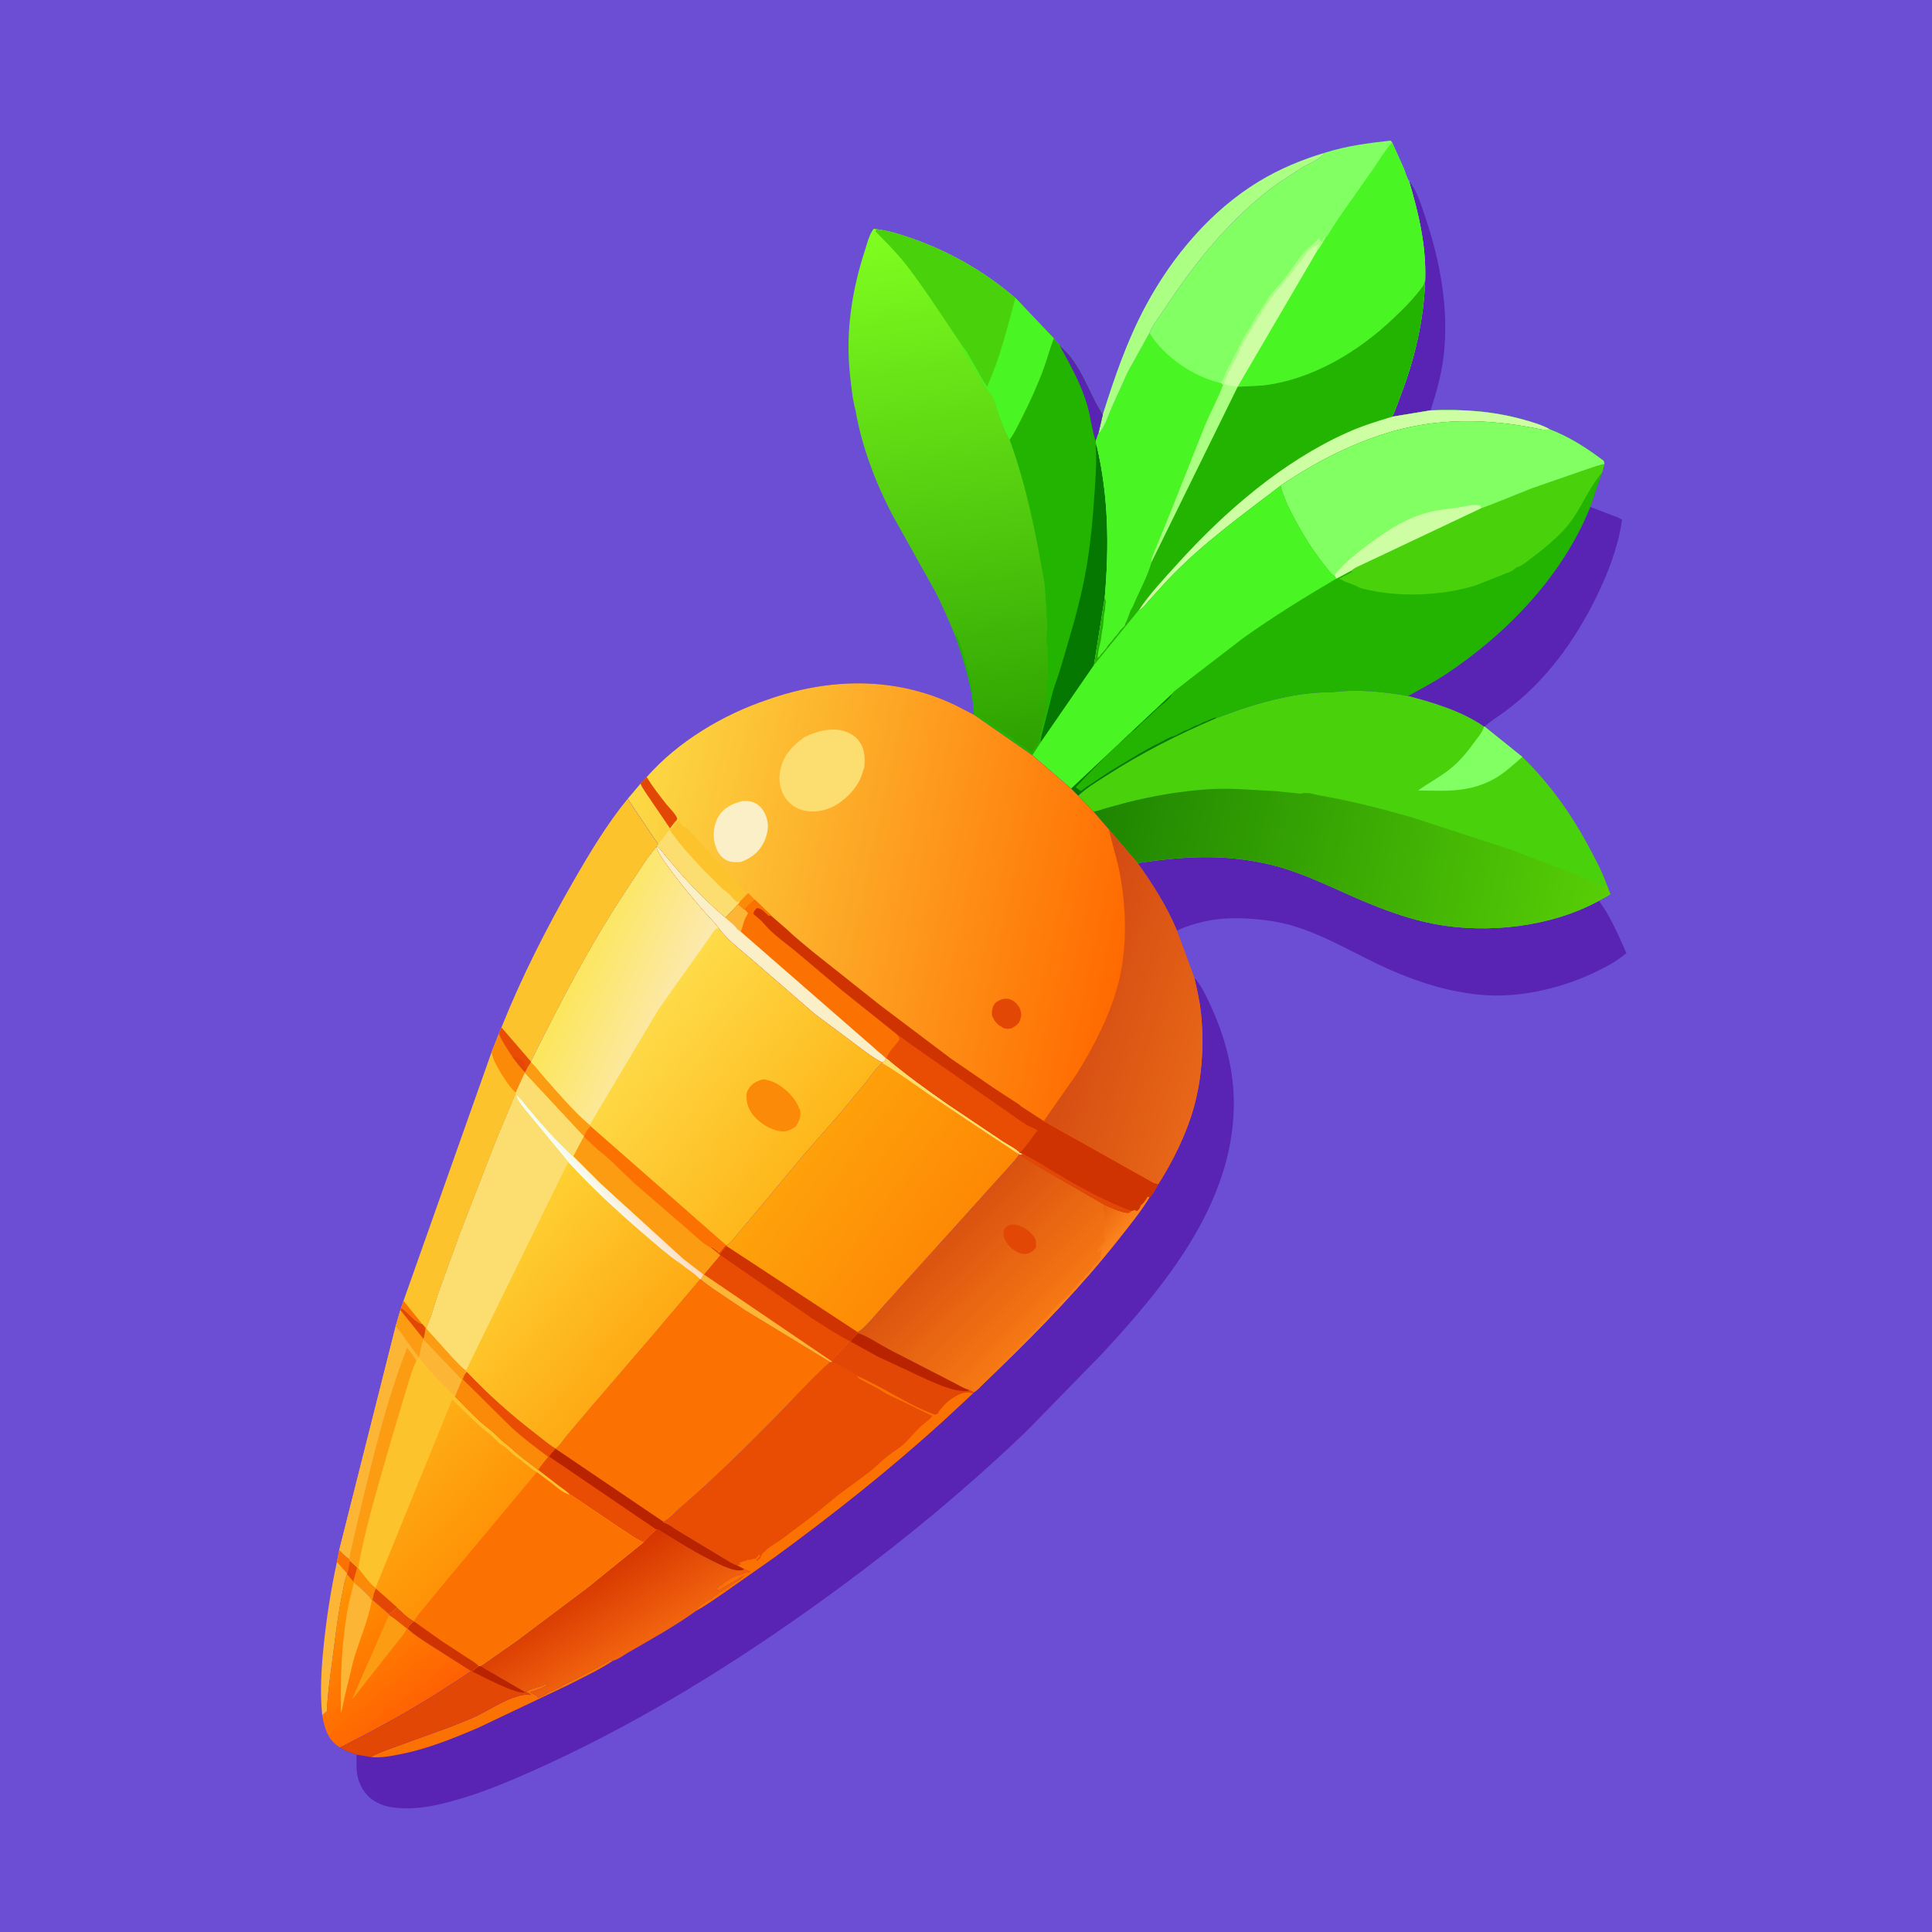<svg version="1.1" xmlns="http://www.w3.org/2000/svg" style="display: block;" viewBox="0 0 2048 2048" width="1024" height="1024">
<defs>
	<linearGradient id="Gradient1" gradientUnits="userSpaceOnUse" x1="434.885" y1="1820.68" x2="335.684" y2="1698.17">
		<stop class="stop0" offset="0" stop-opacity="1" stop-color="rgb(255,96,2)"/>
		<stop class="stop1" offset="1" stop-opacity="1" stop-color="rgb(255,150,1)"/>
	</linearGradient>
	<linearGradient id="Gradient2" gradientUnits="userSpaceOnUse" x1="1165.12" y1="850.666" x2="1701.06" y2="960.359">
		<stop class="stop0" offset="0" stop-opacity="1" stop-color="rgb(30,133,1)"/>
		<stop class="stop1" offset="1" stop-opacity="1" stop-color="rgb(87,206,6)"/>
	</linearGradient>
	<linearGradient id="Gradient3" gradientUnits="userSpaceOnUse" x1="1046.81" y1="803.743" x2="963.997" y2="236.454">
		<stop class="stop0" offset="0" stop-opacity="1" stop-color="rgb(44,161,0)"/>
		<stop class="stop1" offset="1" stop-opacity="1" stop-color="rgb(128,255,32)"/>
	</linearGradient>
	<linearGradient id="Gradient4" gradientUnits="userSpaceOnUse" x1="619.947" y1="1669.68" x2="668.641" y2="1747.97">
		<stop class="stop0" offset="0" stop-opacity="1" stop-color="rgb(214,53,0)"/>
		<stop class="stop1" offset="1" stop-opacity="1" stop-color="rgb(241,99,14)"/>
	</linearGradient>
	<linearGradient id="Gradient5" gradientUnits="userSpaceOnUse" x1="999.604" y1="1303.81" x2="1100.68" y2="1405.62">
		<stop class="stop0" offset="0" stop-opacity="1" stop-color="rgb(217,81,16)"/>
		<stop class="stop1" offset="1" stop-opacity="1" stop-color="rgb(246,120,19)"/>
	</linearGradient>
	<linearGradient id="Gradient6" gradientUnits="userSpaceOnUse" x1="1160.1" y1="1288.69" x2="1185.77" y2="1310.06">
		<stop class="stop0" offset="0" stop-opacity="1" stop-color="rgb(233,99,13)"/>
		<stop class="stop1" offset="1" stop-opacity="1" stop-color="rgb(251,131,29)"/>
	</linearGradient>
	<linearGradient id="Gradient7" gradientUnits="userSpaceOnUse" x1="1000.07" y1="1327.74" x2="850.18" y2="1216.24">
		<stop class="stop0" offset="0" stop-opacity="1" stop-color="rgb(254,136,4)"/>
		<stop class="stop1" offset="1" stop-opacity="1" stop-color="rgb(254,162,11)"/>
	</linearGradient>
	<linearGradient id="Gradient8" gradientUnits="userSpaceOnUse" x1="505.602" y1="1643.19" x2="414.161" y2="1556.01">
		<stop class="stop0" offset="0" stop-opacity="1" stop-color="rgb(255,146,6)"/>
		<stop class="stop1" offset="1" stop-opacity="1" stop-color="rgb(254,173,21)"/>
	</linearGradient>
	<linearGradient id="Gradient9" gradientUnits="userSpaceOnUse" x1="853.17" y1="1223.44" x2="680.471" y2="1083.33">
		<stop class="stop0" offset="0" stop-opacity="1" stop-color="rgb(254,183,27)"/>
		<stop class="stop1" offset="1" stop-opacity="1" stop-color="rgb(254,219,72)"/>
	</linearGradient>
	<linearGradient id="Gradient10" gradientUnits="userSpaceOnUse" x1="608.794" y1="1023.65" x2="719.007" y2="1071.61">
		<stop class="stop0" offset="0" stop-opacity="1" stop-color="rgb(252,230,90)"/>
		<stop class="stop1" offset="1" stop-opacity="1" stop-color="rgb(252,233,176)"/>
	</linearGradient>
	<linearGradient id="Gradient11" gradientUnits="userSpaceOnUse" x1="664.24" y1="1446.08" x2="524.367" y2="1323.8">
		<stop class="stop0" offset="0" stop-opacity="1" stop-color="rgb(254,170,20)"/>
		<stop class="stop1" offset="1" stop-opacity="1" stop-color="rgb(254,208,50)"/>
	</linearGradient>
	<linearGradient id="Gradient12" gradientUnits="userSpaceOnUse" x1="657.597" y1="1247.01" x2="632.627" y2="1267.96">
		<stop class="stop0" offset="0" stop-opacity="1" stop-color="rgb(255,217,191)"/>
		<stop class="stop1" offset="1" stop-opacity="1" stop-color="rgb(245,255,244)"/>
	</linearGradient>
	<linearGradient id="Gradient13" gradientUnits="userSpaceOnUse" x1="1195.58" y1="993.723" x2="658.569" y2="876.447">
		<stop class="stop0" offset="0" stop-opacity="1" stop-color="rgb(255,106,0)"/>
		<stop class="stop1" offset="1" stop-opacity="1" stop-color="rgb(252,218,69)"/>
	</linearGradient>
	<linearGradient id="Gradient14" gradientUnits="userSpaceOnUse" x1="1128.86" y1="1046.1" x2="1287.27" y2="1095.7">
		<stop class="stop0" offset="0" stop-opacity="1" stop-color="rgb(211,74,18)"/>
		<stop class="stop1" offset="1" stop-opacity="1" stop-color="rgb(231,102,23)"/>
	</linearGradient>
</defs>
<path transform="translate(0,0)" fill="rgb(108,78,213)" d="M -0 -0 L 2048 0 L 2048 2048 L -0 2048 L -0 -0 z"/>
<path transform="translate(0,0)" fill="rgb(253,181,54)" d="M 357.154 1655.7 L 359.628 1643 C 363.126 1646.49 366.43 1649.9 370.535 1652.69 L 370.732 1654.22 C 369.997 1658.91 369.424 1663.66 368.084 1668.21 L 367.989 1668.72 C 365.32 1674.63 364.56 1681.09 363.227 1687.39 C 358.939 1707.67 356.283 1728.24 353.727 1748.8 C 351.059 1770.24 347.398 1792.47 346.5 1814.02 L 341.559 1818.25 C 339.068 1793.53 340.591 1769.06 343.109 1744.43 C 346.14 1714.77 350.829 1684.84 357.154 1655.7 z"/>
<path transform="translate(0,0)" fill="rgb(252,114,2)" d="M 357.154 1655.7 L 359.628 1643 C 363.126 1646.49 366.43 1649.9 370.535 1652.69 L 370.732 1654.22 C 369.997 1658.91 369.424 1663.66 368.084 1668.21 L 357.154 1655.7 z"/>
<path transform="translate(0,0)" fill="rgb(89,36,179)" d="M 1493.54 191.659 C 1502.54 203.182 1506.07 215.994 1510.7 229.637 C 1526.73 276.857 1536.28 328.477 1530.21 378.423 C 1527.91 397.4 1522.44 416.873 1516.5 434.993 L 1475.79 441.714 C 1479.27 435.011 1481.74 426.914 1484.48 419.841 C 1499.84 380.287 1509.38 338.9 1510.74 296.423 C 1511.92 260.562 1503.84 225.74 1493.54 191.659 z"/>
<path transform="translate(0,0)" fill="rgb(171,255,131)" d="M 1404.35 161.927 C 1399.27 169.267 1386.97 173.577 1379.17 178.304 L 1353.04 195.54 C 1305.78 229.876 1267.13 277.658 1235.26 326.244 C 1229.8 334.577 1222.24 343.749 1218.56 352.974 L 1195.37 394.738 L 1178.49 432.13 C 1174.65 441.05 1171.02 453.324 1164.13 460.198 L 1169.03 439.311 C 1181.61 399.497 1194.69 361.049 1214.52 324.106 C 1242.61 271.765 1283.33 223.385 1334.38 192.358 C 1356.37 178.994 1379.77 169.329 1404.35 161.927 z"/>
<path transform="translate(0,0)" fill="rgb(253,195,45)" d="M 531.605 1089.06 L 562.876 1125.3 L 562.977 1125.97 L 559.606 1131.23 L 556.639 1136.79 L 556.264 1137.49 L 546.704 1158.36 L 546.197 1160.61 L 526.009 1208.81 L 487.399 1308.32 L 464.711 1371.1 C 460.601 1383.14 457.51 1396.58 451.761 1407.9 L 451.169 1407.81 L 447.812 1403.79 C 438.597 1400.84 433.158 1391.47 425.232 1386.2 L 427.738 1378.95 L 520.972 1115.61 L 528.754 1095.95 L 531.605 1089.06 z"/>
<path transform="translate(0,0)" fill="rgb(252,114,2)" d="M 427.738 1378.95 L 447.812 1403.79 C 438.597 1400.84 433.158 1391.47 425.232 1386.2 L 427.738 1378.95 z"/>
<path transform="translate(0,0)" fill="rgb(250,138,8)" d="M 531.605 1089.06 L 562.876 1125.3 L 562.977 1125.97 L 559.606 1131.23 L 556.639 1136.79 L 556.264 1137.49 L 546.704 1158.36 C 538.455 1150.57 531.101 1138.14 525.722 1128.22 C 523.545 1124.2 522.328 1119.96 520.972 1115.61 L 528.754 1095.95 L 531.605 1089.06 z"/>
<path transform="translate(0,0)" fill="rgb(233,76,3)" d="M 531.605 1089.06 L 562.876 1125.3 L 562.977 1125.97 L 559.606 1131.23 L 556.639 1136.79 C 551.65 1131.47 547.299 1126.1 543.095 1120.14 C 537.787 1112.2 532.803 1104.64 528.754 1095.95 L 531.605 1089.06 z"/>
<path transform="translate(0,0)" fill="rgb(227,71,5)" d="M 543.095 1120.14 C 548.159 1121.34 553.275 1122.42 556.139 1127 L 555.5 1133 L 559.606 1131.23 L 556.639 1136.79 C 551.65 1131.47 547.299 1126.1 543.095 1120.14 z"/>
<path transform="translate(0,0)" fill="rgb(253,195,45)" d="M 665.361 846.767 L 697.685 894.995 L 696.345 897.009 L 695.759 898.037 C 685.002 910.445 676.533 924.977 667.367 938.572 C 627.285 998.021 594.861 1061.27 562.876 1125.3 L 531.605 1089.06 C 552.909 1035.66 579.644 983.084 608.323 933.287 C 625.552 903.369 643.454 873.543 665.361 846.767 z"/>
<path transform="translate(0,0)" fill="url(#Gradient1)" d="M 367.989 1668.72 L 374.566 1676.32 L 375.239 1677.12 C 381.074 1682.46 389.832 1689.43 394.145 1696 L 394.876 1696 L 412.093 1710.91 C 415.283 1709.75 418.748 1706.35 420.811 1703.71 C 426.346 1708.73 432.102 1714.89 438.785 1718.26 L 438.904 1718.77 C 435.794 1720.49 434.058 1723.46 432.019 1726.27 C 439.039 1733.25 449.072 1739.24 457.346 1744.69 L 499.405 1771.51 C 491.673 1777.28 483.309 1782.11 475.263 1787.42 C 438.146 1811.92 400.109 1832.24 360.614 1852.53 L 359.478 1851.81 C 346.955 1843.56 344.281 1832.04 341.559 1818.25 L 346.5 1814.02 C 347.398 1792.47 351.059 1770.24 353.727 1748.8 C 356.283 1728.24 358.939 1707.67 363.227 1687.39 C 364.56 1681.09 365.32 1674.63 367.989 1668.72 z"/>
<path transform="translate(0,0)" fill="rgb(251,156,19)" d="M 420.811 1703.71 C 426.346 1708.73 432.102 1714.89 438.785 1718.26 L 438.904 1718.77 C 435.794 1720.49 434.058 1723.46 432.019 1726.27 L 431.236 1726.26 C 428.529 1732.66 421.989 1739.38 417.766 1744.93 L 384.354 1787.38 C 380.51 1792.03 377.736 1796.9 373.261 1801.07 L 412.314 1711.97 L 412.093 1710.91 C 415.283 1709.75 418.748 1706.35 420.811 1703.71 z"/>
<path transform="translate(0,0)" fill="rgb(233,76,3)" d="M 420.811 1703.71 C 426.346 1708.73 432.102 1714.89 438.785 1718.26 L 438.904 1718.77 C 435.794 1720.49 434.058 1723.46 432.019 1726.27 L 431.236 1726.26 C 425.059 1721.57 418.95 1715.93 412.314 1711.97 L 412.093 1710.91 C 415.283 1709.75 418.748 1706.35 420.811 1703.71 z"/>
<path transform="translate(0,0)" fill="rgb(253,181,54)" d="M 375.239 1677.12 C 381.074 1682.46 389.832 1689.43 394.145 1696 C 390.604 1717.85 380.314 1739.62 374.406 1761.07 L 365.277 1799.03 C 363.976 1804.75 363.263 1810.41 361.348 1816 C 360.722 1779.78 361.923 1744.65 368.002 1708.81 C 369.816 1698.12 372.741 1687.66 375.239 1677.12 z"/>
<path transform="translate(0,0)" fill="rgb(89,36,179)" d="M 1685.7 537.321 L 1708.18 545.981 C 1711.83 547.325 1716.45 548.65 1719.44 551.129 C 1715.34 579.597 1704.98 606.617 1692.44 632.328 C 1669.29 679.769 1637.51 723.467 1594.5 754.832 C 1587.42 759.992 1580.27 764.273 1573.7 770.177 L 1573.05 770.188 C 1549.69 753.874 1519.97 744.995 1492.73 737.795 C 1506.49 729.962 1520.3 722.879 1533.56 714.044 C 1597.73 671.259 1656.92 609.722 1685.7 537.321 z"/>
<path transform="translate(0,0)" fill="rgb(89,36,179)" d="M 1205.9 914.922 C 1254.23 907.662 1297.88 904.954 1345.88 916.355 C 1383.36 925.258 1415.86 943.276 1451.2 957.689 C 1473.75 966.888 1496.9 974.968 1520.88 979.514 C 1577.11 990.175 1644.66 982.413 1695 954.801 C 1706.99 971.337 1715.88 991.719 1724.05 1010.4 C 1713.06 1019.57 1700.92 1025.89 1688 1031.91 C 1652.61 1048.41 1608.66 1058.22 1569.58 1054.53 C 1535.71 1051.33 1504.88 1041.73 1473.77 1028.11 C 1439.05 1012.9 1406.77 992.158 1370.18 981.321 C 1354.32 976.627 1337.83 974.607 1321.37 973.668 C 1295.4 972.185 1271.29 975.798 1247.51 986.447 C 1236.9 960.763 1221.91 937.514 1205.9 914.922 z"/>
<path transform="translate(0,0)" fill="rgb(73,210,12)" d="M 1411.3 733.886 C 1438.54 730.35 1465.84 733.102 1492.73 737.795 C 1519.97 744.995 1549.69 753.874 1573.05 770.188 L 1573.7 770.177 L 1613.78 802.375 C 1643.06 830.951 1665.93 863.2 1685.09 899.233 C 1691.6 911.488 1698.36 924.063 1702.98 937.161 L 1707.06 948.084 L 1695 954.801 C 1644.66 982.413 1577.11 990.175 1520.88 979.514 C 1496.9 974.968 1473.75 966.888 1451.2 957.689 C 1415.86 943.276 1383.36 925.258 1345.88 916.355 C 1297.88 904.954 1254.23 907.662 1205.9 914.922 L 1175.37 879.157 L 1159.06 860.27 L 1142.88 843.49 C 1151.63 835.165 1162.82 828.535 1172.93 822.009 C 1209.95 798.112 1248.62 778.552 1289.12 761.257 L 1318.11 750.938 C 1346.75 741.547 1380.98 733.338 1411.3 733.886 z"/>
<path transform="translate(0,0)" fill="rgb(130,255,99)" d="M 1573.7 770.177 L 1613.78 802.375 C 1601.82 812.589 1592.58 821.901 1577.93 828.65 C 1567.59 833.415 1558.32 835.838 1547 837.182 C 1532.7 838.88 1517.71 838.015 1503.3 837.941 C 1514.08 830.107 1526.02 823.953 1536.5 815.689 C 1547.13 807.307 1555.43 797.147 1563.29 786.226 C 1566.27 782.092 1571.25 776.302 1572.7 771.476 L 1573.05 770.188 L 1573.7 770.177 z"/>
<path transform="translate(0,0)" fill="url(#Gradient2)" d="M 1159.06 860.27 C 1163.2 859.954 1167.77 858.021 1171.76 856.86 L 1194.97 850.5 C 1222.73 843.631 1250.69 838.727 1279.22 836.748 C 1290.2 835.986 1301.15 835.958 1312.14 836.4 L 1351.35 838.548 L 1372.03 840.634 C 1375.68 841.015 1378.04 841.909 1381.68 840.704 C 1385.7 840.547 1388.19 840.493 1392 841.696 L 1394.84 842.212 L 1396.35 842.663 C 1397.95 843.133 1399.37 843.266 1401 843.553 C 1433.34 849.255 1465.17 857.434 1496.72 866.448 L 1602.28 900.858 L 1671.08 927.239 C 1681.04 931.035 1691.32 936.489 1701.47 939.454 L 1702.98 937.161 L 1707.06 948.084 L 1695 954.801 C 1644.66 982.413 1577.11 990.175 1520.88 979.514 C 1496.9 974.968 1473.75 966.888 1451.2 957.689 C 1415.86 943.276 1383.36 925.258 1345.88 916.355 C 1297.88 904.954 1254.23 907.662 1205.9 914.922 L 1175.37 879.157 L 1159.06 860.27 z"/>
<path transform="translate(0,0)" fill="url(#Gradient3)" d="M 906.816 434.71 C 903.591 422.837 902.409 409.81 901.074 397.593 C 896.171 352.742 902.819 308.579 916.696 265.898 C 919.085 258.548 921.377 248.451 926.142 242.5 L 928.899 242.891 C 942.625 244.511 956.278 249.007 969.252 253.642 C 1008.45 267.645 1044.91 288.748 1076.42 315.952 L 1117.17 358.799 L 1123.22 366.193 C 1146.65 385.779 1153.18 414.624 1169.03 439.311 L 1164.13 460.198 L 1161.54 467.867 L 1162.56 472.302 C 1175.17 525.964 1175.86 578.685 1171.12 633.327 L 1159.65 705.08 L 1103.22 786.925 L 1094.34 800.645 L 1032.57 757.749 C 1031.02 729.53 1022.35 701.422 1012.96 674.973 C 1006.13 658.623 999.375 642.416 991.186 626.68 L 945.785 545.532 C 928.022 511.523 913.271 472.602 906.816 434.71 z"/>
<path transform="translate(0,0)" fill="rgb(73,210,12)" d="M 928.899 242.891 C 942.625 244.511 956.278 249.007 969.252 253.642 C 1008.45 267.645 1044.91 288.748 1076.42 315.952 L 1117.17 358.799 L 1116.83 359.644 C 1112.96 369.47 1110.32 379.848 1106.69 389.8 C 1100.01 408.08 1091.81 426.226 1082.97 443.56 C 1079.11 451.126 1075.36 459.331 1070.28 466.157 L 1069.86 465.377 C 1064.71 456.971 1060.94 445.515 1057.63 436.148 C 1055.72 430.738 1052.85 419.261 1048.52 415.679 C 1047.05 414.462 1047.65 415.197 1046.45 413.188 C 1044.58 410.033 1042.14 406.886 1040.75 403.495 L 1040 401.5 L 1038.76 400 L 1038 398.656 L 1036.75 396.495 C 1036.02 394.924 1035.74 393.855 1034.51 392.5 C 1033.05 390.894 1033.79 392.162 1032.76 390 C 1031.84 388.095 1030.67 386.375 1029.75 384.495 C 1029.12 383.206 1028.86 382.348 1027.96 381.191 C 1026.58 379.428 1025.02 377.714 1024.32 375.561 C 1023.83 374.029 1024.23 374.783 1023.18 373.186 L 1020.6 369.247 L 1021.15 368.262 L 985.75 315.568 C 976.041 301.802 966.798 287.996 955.947 275.052 C 947.275 264.707 937.674 255.126 928.251 245.471 L 928.899 242.891 z"/>
<path transform="translate(0,0)" fill="rgb(74,245,36)" d="M 1076.42 315.952 L 1117.17 358.799 L 1116.83 359.644 C 1112.96 369.47 1110.32 379.848 1106.69 389.8 C 1100.01 408.08 1091.81 426.226 1082.97 443.56 C 1079.11 451.126 1075.36 459.331 1070.28 466.157 L 1069.86 465.377 C 1064.71 456.971 1060.94 445.515 1057.63 436.148 C 1055.72 430.738 1052.85 419.261 1048.52 415.679 C 1047.05 414.462 1047.65 415.197 1046.45 413.188 C 1044.58 410.033 1042.14 406.886 1040.75 403.495 L 1040 401.5 L 1038.76 400 L 1038 398.656 L 1036.75 396.495 C 1036.02 394.924 1035.74 393.855 1034.51 392.5 C 1033.05 390.894 1033.79 392.162 1032.76 390 C 1031.84 388.095 1030.67 386.375 1029.75 384.495 C 1029.12 383.206 1028.86 382.348 1027.96 381.191 C 1026.58 379.428 1025.02 377.714 1024.32 375.561 C 1023.83 374.029 1024.23 374.783 1023.18 373.186 L 1020.6 369.247 L 1021.15 368.262 C 1024.01 371.284 1026.1 375.587 1028.28 379.159 C 1034.45 389.258 1039.64 400.165 1046.37 409.849 C 1060.19 379.547 1067.52 347.809 1076.42 315.952 z"/>
<path transform="translate(0,0)" fill="rgb(34,180,1)" d="M 1117.17 358.799 L 1123.22 366.193 C 1146.65 385.779 1153.18 414.624 1169.03 439.311 L 1164.13 460.198 L 1161.54 467.867 L 1162.56 472.302 C 1175.17 525.964 1175.86 578.685 1171.12 633.327 L 1159.65 705.08 L 1103.22 786.925 L 1094.34 800.645 L 1032.57 757.749 C 1031.02 729.53 1022.35 701.422 1012.96 674.973 L 1014.32 673.843 C 1017.32 681.214 1020.13 688.823 1022.16 696.5 L 1022.56 697.835 C 1023.01 699.453 1023.4 700.952 1024.06 702.513 C 1024.88 704.488 1024.75 706.149 1025.47 708.064 C 1025.95 709.345 1026.21 710.486 1026.46 711.835 L 1027.07 715 C 1028.58 718.932 1029.52 722.793 1029.91 727.053 C 1030.67 735.402 1033.64 743.738 1033.97 752.206 L 1034.02 754 C 1035.33 755.259 1036.28 756.377 1037.16 757.961 L 1038 759.5 C 1039.57 759.949 1040.7 760.166 1041.92 761.324 C 1043.55 762.885 1046.25 764.941 1048.49 765.5 L 1049.5 765.51 C 1051.41 767.674 1054.3 769.548 1056.78 771.069 C 1058.76 772.282 1060.52 773.826 1062.5 775 L 1064 775.755 L 1065.5 777 C 1066.85 777.971 1068.71 779.747 1070 780.5 C 1072.7 782.076 1070.5 779.908 1072.34 781.771 L 1073 782.5 L 1074.5 782.51 L 1076.5 785 C 1077.93 786.128 1080.26 788.396 1081.75 789.25 C 1085.09 791.17 1082.05 788.688 1084.8 791.116 L 1086.07 792.25 L 1089.5 794.822 L 1093.49 797.5 L 1094.5 796.51 L 1094.51 795.5 L 1097.5 793 L 1097.51 791.5 L 1099.5 790 C 1099.51 787.816 1100.03 787.983 1101.5 786.51 C 1101.59 784.963 1101.63 783.481 1102 781.971 C 1102.37 780.491 1102.24 781.314 1102.41 779.378 L 1102.51 778 C 1103.93 775.864 1103.32 774.299 1104.76 772 C 1104.41 769.186 1105.77 768.029 1105.51 765 C 1106.93 762.864 1106.32 761.299 1107.76 759 C 1107.44 756.45 1107.53 756.965 1108.76 755 L 1108.51 753 C 1109.58 751.395 1110.04 748.978 1109.51 747 C 1109.09 745.441 1108.69 744.634 1108.51 743 C 1110.75 739.63 1109.51 728.493 1109.51 724 C 1112.05 721.438 1110.51 690.394 1110.51 684.5 C 1108.95 682.153 1109.5 679.144 1109.5 676.346 C 1109.49 669.764 1110.9 660.226 1109.51 654 C 1108.52 649.558 1109.94 646.255 1109.19 641.985 C 1107.81 634.012 1108.47 625.527 1107.07 617.45 C 1098.23 566.286 1088.14 515.134 1070.28 466.157 C 1075.36 459.331 1079.11 451.126 1082.97 443.56 C 1091.81 426.226 1100.01 408.08 1106.69 389.8 C 1110.32 379.848 1112.96 369.47 1116.83 359.644 L 1117.17 358.799 z"/>
<path transform="translate(0,0)" fill="rgb(89,36,179)" d="M 1123.22 366.193 C 1146.65 385.779 1153.18 414.624 1169.03 439.311 L 1164.13 460.198 L 1161.54 467.867 L 1161.41 467.416 C 1157.53 455.769 1156.22 442.773 1152.86 430.796 C 1146.23 407.173 1134.83 387.482 1123.22 366.193 z"/>
<path transform="translate(0,0)" fill="rgb(4,120,0)" d="M 1103.22 786.925 C 1102.91 782.466 1104.95 777.064 1105.96 772.63 L 1116.11 733.008 L 1118.61 725 C 1123.91 710.784 1127.89 695.702 1132.22 681.148 C 1139.67 656.07 1146.55 630.438 1151.14 604.654 C 1155.9 577.915 1158.46 550.236 1160.23 523.134 C 1161.3 506.7 1162.77 490.048 1161.49 473.582 L 1161.4 472.552 L 1162.56 472.302 C 1175.17 525.964 1175.86 578.685 1171.12 633.327 L 1159.65 705.08 L 1103.22 786.925 z"/>
<path transform="translate(0,0)" fill="rgb(130,255,99)" d="M 1404.35 161.927 C 1427.02 154.7 1450.43 151.657 1474 149.028 L 1475.7 150.993 L 1488.24 178.855 C 1489.44 181.746 1491.55 189.611 1493.54 191.659 C 1503.84 225.74 1511.92 260.562 1510.74 296.423 C 1509.38 338.9 1499.84 380.287 1484.48 419.841 C 1481.74 426.914 1479.27 435.011 1475.79 441.714 L 1516.5 434.993 C 1550.39 433.601 1582.35 435.704 1615.14 444.891 C 1624.35 447.473 1634.93 450.505 1643.28 455.25 C 1639.72 455.53 1636.53 455.857 1633 455.12 L 1631.15 454.748 C 1586.56 445.572 1541.2 443.154 1496.26 452.406 C 1447.57 462.426 1398.82 486.768 1358 514.506 L 1357.5 514.925 C 1315.76 546.846 1273.74 576.908 1237.46 615.246 L 1217.65 637.028 C 1215.44 639.58 1210.85 646.232 1207.35 646.599 L 1159.65 705.08 L 1171.12 633.327 C 1175.86 578.685 1175.17 525.964 1162.56 472.302 L 1161.54 467.867 L 1164.13 460.198 C 1171.02 453.324 1174.65 441.05 1178.49 432.13 L 1195.37 394.738 L 1218.56 352.974 C 1222.24 343.749 1229.8 334.577 1235.26 326.244 C 1267.13 277.658 1305.78 229.876 1353.04 195.54 L 1379.17 178.304 C 1386.97 173.577 1399.27 169.267 1404.35 161.927 z"/>
<path transform="translate(0,0)" fill="rgb(171,255,131)" d="M 1294.06 406.047 C 1295.12 404.474 1296.03 403.035 1296.79 401.281 L 1297.51 399.5 L 1299 396.005 C 1299.55 394.383 1299.39 394.153 1300.45 392.562 C 1302.03 390.185 1302.9 387.235 1304.51 385 C 1306.17 382.696 1305.01 385.476 1306 382.531 L 1306.51 381 L 1307.51 379.5 L 1308.51 377 C 1309.5 375.53 1309.67 374.412 1310.51 373 C 1312.91 368.978 1309.99 376.068 1312.22 370.128 C 1313.54 366.616 1315.57 363.67 1317.01 360.25 L 1317.51 359 L 1319.01 357.005 L 1321 353.5 C 1323.47 350.049 1325.88 346.297 1327.82 342.425 C 1330.94 336.197 1335.4 329.678 1339.51 324 C 1340.42 322.742 1341.08 321.894 1341.79 320.471 C 1346.87 310.322 1356.84 302.175 1363.51 293 L 1364.5 291.51 L 1371.17 282.199 L 1373.01 280.005 C 1374.51 277.374 1372.61 279.41 1374.16 277.746 C 1376.62 275.094 1378.54 271.945 1381.05 269.438 C 1381.96 268.521 1382.56 267.764 1383.29 266.701 C 1384.22 265.346 1384.62 264.861 1386 263.777 C 1390.46 260.285 1394.33 256.338 1398.27 252.268 C 1398.87 253.753 1399.37 254.699 1400.24 256.002 L 1401 256 L 1402.5 253.51 L 1403.25 252.005 L 1405.45 251.445 C 1402.72 256.214 1399.89 261.71 1396.33 265.888 C 1396.51 262.551 1396.12 262.002 1398.51 259.5 L 1398 258.824 L 1396.88 259.572 C 1395.05 260.694 1396.02 260.211 1394.28 260.637 C 1391.36 261.35 1385.94 265.96 1384.49 268.5 L 1383.99 269.995 C 1383 271.813 1381.14 272.908 1379.99 274.995 C 1379.03 276.751 1377.14 278.007 1375.99 279.995 L 1374.13 282.2 C 1373.11 283.397 1372.32 284.713 1371.42 286 C 1364.43 295.986 1355.88 304.366 1348.7 314.062 C 1337.34 329.407 1328.33 346.356 1318.3 362.532 C 1315.2 367.53 1313.3 373.135 1310.69 378.386 C 1307.07 385.672 1302.94 392.42 1299.89 399.975 L 1299.09 401.736 C 1298.36 403.39 1297.99 404.739 1297.67 406.5 C 1300.35 408.904 1308.21 409.607 1312.02 409.958 L 1220.49 596.289 C 1219.81 591.92 1223.39 585.735 1225.03 581.577 L 1241.53 540.96 L 1277.65 450.037 C 1283.61 436.025 1291.27 422.097 1296.5 407.924 L 1294.06 406.047 z"/>
<path transform="translate(0,0)" fill="rgb(205,254,163)" d="M 1312.02 409.958 C 1308.21 409.607 1300.35 408.904 1297.67 406.5 C 1297.99 404.739 1298.36 403.39 1299.09 401.736 L 1299.89 399.975 C 1302.94 392.42 1307.07 385.672 1310.69 378.386 C 1313.3 373.135 1315.2 367.53 1318.3 362.532 C 1328.33 346.356 1337.34 329.407 1348.7 314.062 C 1355.88 304.366 1364.43 295.986 1371.42 286 C 1372.32 284.713 1373.11 283.397 1374.13 282.2 L 1375.99 279.995 C 1377.14 278.007 1379.03 276.751 1379.99 274.995 C 1381.14 272.908 1383 271.813 1383.99 269.995 L 1384.49 268.5 C 1385.94 265.96 1391.36 261.35 1394.28 260.637 C 1396.02 260.211 1395.05 260.694 1396.88 259.572 L 1398 258.824 L 1398.51 259.5 C 1396.12 262.002 1396.51 262.551 1396.33 265.888 L 1312.02 409.958 z"/>
<path transform="translate(0,0)" fill="rgb(74,245,36)" d="M 1218.56 352.974 C 1233.91 378.173 1264.64 398.89 1293.23 405.853 L 1294.06 406.047 L 1296.5 407.924 C 1291.27 422.097 1283.61 436.025 1277.65 450.037 L 1241.53 540.96 L 1225.03 581.577 C 1223.39 585.735 1219.81 591.92 1220.49 596.289 C 1215.79 612.651 1206.73 628.198 1200.5 643.51 L 1199.51 645 C 1196.57 650.131 1195.8 656.167 1192.51 661.5 L 1192.5 663 C 1189.65 665.779 1187.32 667.909 1185.25 671.25 C 1183.86 673.498 1181.72 674.729 1180.25 677.25 L 1178 680 L 1176.84 681.438 C 1175.35 683.267 1176.25 682.218 1174.78 683.688 C 1173.16 685.314 1174.83 683.553 1173.25 686.25 C 1172.28 687.905 1170.41 689.443 1169.25 691.25 L 1167 693.5 L 1166 695 L 1163.75 697.505 C 1163.66 691.48 1165.65 685.323 1166.85 679.437 C 1167.69 675.353 1167.79 671.225 1168.74 667.148 C 1170.1 661.275 1169.58 654.519 1171.07 648.703 C 1171.85 645.648 1171.4 642.672 1172.12 639.58 C 1172.65 637.284 1171.85 635.484 1171.12 633.327 C 1175.86 578.685 1175.17 525.964 1162.56 472.302 L 1161.54 467.867 L 1164.13 460.198 C 1171.02 453.324 1174.65 441.05 1178.49 432.13 L 1195.37 394.738 L 1218.56 352.974 z"/>
<path transform="translate(0,0)" fill="rgb(74,245,36)" d="M 1405.45 251.445 C 1407.76 249.917 1409.31 246.329 1410.79 243.988 L 1419.84 230.067 L 1455.5 179.151 C 1461.85 170.109 1468.34 159.046 1475.7 150.993 L 1488.24 178.855 C 1489.44 181.746 1491.55 189.611 1493.54 191.659 C 1503.84 225.74 1511.92 260.562 1510.74 296.423 C 1509.59 302.866 1507.01 305.038 1503.15 309.938 C 1495.49 319.672 1486.62 328.248 1477.69 336.804 C 1440.19 372.712 1390.67 402.649 1338.38 408.584 L 1312.02 409.958 L 1396.33 265.888 C 1399.89 261.71 1402.72 256.214 1405.45 251.445 z"/>
<path transform="translate(0,0)" fill="rgb(34,180,1)" d="M 1312.02 409.958 L 1338.38 408.584 C 1390.67 402.649 1440.19 372.712 1477.69 336.804 C 1486.62 328.248 1495.49 319.672 1503.15 309.938 C 1507.01 305.038 1509.59 302.866 1510.74 296.423 C 1509.38 338.9 1499.84 380.287 1484.48 419.841 C 1481.74 426.914 1479.27 435.011 1475.79 441.714 L 1516.5 434.993 C 1550.39 433.601 1582.35 435.704 1615.14 444.891 C 1624.35 447.473 1634.93 450.505 1643.28 455.25 C 1639.72 455.53 1636.53 455.857 1633 455.12 L 1631.15 454.748 C 1586.56 445.572 1541.2 443.154 1496.26 452.406 C 1447.57 462.426 1398.82 486.768 1358 514.506 L 1357.5 514.925 C 1315.76 546.846 1273.74 576.908 1237.46 615.246 L 1217.65 637.028 C 1215.44 639.58 1210.85 646.232 1207.35 646.599 L 1159.65 705.08 L 1171.12 633.327 C 1171.85 635.484 1172.65 637.284 1172.12 639.58 C 1171.4 642.672 1171.85 645.648 1171.07 648.703 C 1169.58 654.519 1170.1 661.275 1168.74 667.148 C 1167.79 671.225 1167.69 675.353 1166.85 679.437 C 1165.65 685.323 1163.66 691.48 1163.75 697.505 L 1166 695 L 1167 693.5 L 1169.25 691.25 C 1170.41 689.443 1172.28 687.905 1173.25 686.25 C 1174.83 683.553 1173.16 685.314 1174.78 683.688 C 1176.25 682.218 1175.35 683.267 1176.84 681.438 L 1178 680 L 1180.25 677.25 C 1181.72 674.729 1183.86 673.498 1185.25 671.25 C 1187.32 667.909 1189.65 665.779 1192.5 663 L 1192.51 661.5 C 1195.8 656.167 1196.57 650.131 1199.51 645 L 1200.5 643.51 C 1206.73 628.198 1215.79 612.651 1220.49 596.289 L 1312.02 409.958 z"/>
<path transform="translate(0,0)" fill="rgb(205,254,163)" d="M 1516.5 434.993 C 1550.39 433.601 1582.35 435.704 1615.14 444.891 C 1624.35 447.473 1634.93 450.505 1643.28 455.25 C 1639.72 455.53 1636.53 455.857 1633 455.12 L 1631.15 454.748 C 1586.56 445.572 1541.2 443.154 1496.26 452.406 C 1447.57 462.426 1398.82 486.768 1358 514.506 L 1357.5 514.925 C 1315.76 546.846 1273.74 576.908 1237.46 615.246 L 1217.65 637.028 C 1215.44 639.58 1210.85 646.232 1207.35 646.599 C 1218.99 629.084 1234.75 612.497 1248.86 596.911 C 1298.71 541.861 1359.9 489.013 1428.26 458.445 C 1443.78 451.502 1459.55 446.584 1475.79 441.714 L 1516.5 434.993 z"/>
<path transform="translate(0,0)" fill="rgb(34,180,1)" d="M 1357.5 514.925 L 1358 514.506 C 1398.82 486.768 1447.57 462.426 1496.26 452.406 C 1541.2 443.154 1586.56 445.572 1631.15 454.748 L 1633 455.12 C 1636.53 455.857 1639.72 455.53 1643.28 455.25 C 1663.88 463.178 1682.46 475.215 1699.98 488.5 C 1700.48 489.778 1700.75 490.439 1700.77 491.837 L 1698.41 500.705 L 1685.7 537.321 C 1656.92 609.722 1597.73 671.259 1533.56 714.044 C 1520.3 722.879 1506.49 729.962 1492.73 737.795 C 1465.84 733.102 1438.54 730.35 1411.3 733.886 C 1380.98 733.338 1346.75 741.547 1318.11 750.938 L 1289.12 761.257 C 1248.62 778.552 1209.95 798.112 1172.93 822.009 C 1162.82 828.535 1151.63 835.165 1142.88 843.49 L 1135.38 835.925 L 1094.34 800.645 L 1103.22 786.925 L 1159.65 705.08 L 1207.35 646.599 C 1210.85 646.232 1215.44 639.58 1217.65 637.028 L 1237.46 615.246 C 1273.74 576.908 1315.76 546.846 1357.5 514.925 z"/>
<path transform="translate(0,0)" fill="rgb(4,120,0)" d="M 1242.54 735.245 C 1240.36 741.032 1230.55 747.764 1225.67 752.166 C 1221.36 756.042 1217.61 760.511 1212.96 764.013 C 1208.78 767.168 1205.84 771.983 1201.41 774.703 C 1198.65 776.393 1196.97 778.929 1194.56 781.024 C 1175.63 797.424 1157.74 816.222 1140.39 834.326 C 1141.55 836.288 1143.88 836.516 1145.49 838.75 L 1149.36 835.875 C 1150.71 834.768 1152.04 833.939 1153.5 833 L 1174.48 818.984 C 1176.63 817.556 1178.9 816.495 1181 815 L 1206 800 L 1213 796 C 1218.32 792.751 1224.41 789.795 1230 787 C 1234.05 784.977 1238.64 781.853 1242.98 780.766 C 1246.68 779.841 1251.2 776.941 1254.62 775.094 C 1256.24 774.225 1257.36 774.106 1259 773.5 C 1262.46 772.218 1265.34 769.676 1268.98 768.766 C 1271.04 768.252 1272.79 767.073 1274.64 766.078 C 1276.24 765.218 1277.39 765.112 1279 764.5 L 1282 763 L 1284.5 762 L 1286.25 761.25 L 1288.72 760.502 L 1289.12 761.257 C 1248.62 778.552 1209.95 798.112 1172.93 822.009 C 1162.82 828.535 1151.63 835.165 1142.88 843.49 L 1135.38 835.925 L 1242.54 735.245 z"/>
<path transform="translate(0,0)" fill="rgb(73,210,12)" d="M 1570.31 538.596 C 1571.97 538.891 1617.27 520.146 1623.61 517.734 L 1675.09 499.871 C 1683.39 497.184 1692.28 493.635 1700.77 491.837 L 1698.41 500.705 C 1685.92 515.169 1678.33 533.517 1667.65 549.305 C 1655.09 567.887 1633.56 584.106 1615.79 597.401 C 1613.58 599.054 1611.73 600.083 1609.11 600.929 C 1607.35 601.5 1606.72 602.131 1605.33 603.259 C 1602.78 605.339 1599.68 606.669 1596.61 607.744 L 1564.23 620.538 C 1528.13 631.818 1481.67 633.429 1444.99 624.117 L 1443.43 623.749 C 1440.28 622.858 1437.7 620.821 1434.5 619.826 L 1426.9 616.985 C 1424.36 616.133 1426.58 616.983 1424 615.51 L 1419.38 613.568 L 1433.34 606.314 L 1432.9 604.6 C 1435.44 601.687 1442.88 599.085 1446.62 597.091 L 1570.31 538.596 z"/>
<path transform="translate(0,0)" fill="rgb(130,255,99)" d="M 1357.5 514.925 L 1358 514.506 C 1398.82 486.768 1447.57 462.426 1496.26 452.406 C 1541.2 443.154 1586.56 445.572 1631.15 454.748 L 1633 455.12 C 1636.53 455.857 1639.72 455.53 1643.28 455.25 C 1663.88 463.178 1682.46 475.215 1699.98 488.5 C 1700.48 489.778 1700.75 490.439 1700.77 491.837 C 1692.28 493.635 1683.39 497.184 1675.09 499.871 L 1623.61 517.734 C 1617.27 520.146 1571.97 538.891 1570.31 538.596 L 1446.62 597.091 C 1442.88 599.085 1435.44 601.687 1432.9 604.6 L 1416.65 613.307 L 1415.06 611.051 L 1414.32 610.632 C 1410.3 607.898 1406.43 602.152 1403.39 598.329 C 1391.53 583.399 1381.84 567.823 1372.82 551.044 C 1366.91 540.043 1360.36 527.115 1357.5 514.925 z"/>
<path transform="translate(0,0)" fill="rgb(205,254,163)" d="M 1415.06 611.051 L 1415.53 608.443 C 1425.69 596.054 1439.83 585.031 1452.7 575.571 C 1469.88 562.953 1488.07 550.936 1508.7 544.623 L 1510.15 544.201 L 1518 542.153 C 1527.22 540.132 1536.83 539.361 1546.17 537.949 C 1552.94 536.927 1563.05 533.63 1569.5 536.343 L 1570.31 538.596 L 1446.62 597.091 C 1442.88 599.085 1435.44 601.687 1432.9 604.6 L 1416.65 613.307 L 1415.06 611.051 z"/>
<path transform="translate(0,0)" fill="rgb(74,245,36)" d="M 1357.5 514.925 C 1360.36 527.115 1366.91 540.043 1372.82 551.044 C 1381.84 567.823 1391.53 583.399 1403.39 598.329 C 1406.43 602.152 1410.3 607.898 1414.32 610.632 L 1415.06 611.051 L 1416.65 613.307 C 1383 633.099 1349.3 653.938 1317.52 676.619 L 1261.74 719.5 L 1247.59 730.561 C 1246.1 731.788 1243.36 733.596 1242.54 735.245 L 1135.38 835.925 L 1094.34 800.645 L 1103.22 786.925 L 1159.65 705.08 L 1207.35 646.599 C 1210.85 646.232 1215.44 639.58 1217.65 637.028 L 1237.46 615.246 C 1273.74 576.908 1315.76 546.846 1357.5 514.925 z"/>
<path transform="translate(0,0)" fill="rgb(89,36,179)" d="M 813.367 741.727 C 879.234 718.385 949.219 716.929 1013.09 747.696 L 1032.57 757.749 L 1094.34 800.645 L 1135.38 835.925 L 1142.88 843.49 L 1159.06 860.27 L 1175.37 879.157 L 1205.9 914.922 C 1221.91 937.514 1236.9 960.763 1247.51 986.447 L 1266.06 1036.56 C 1272.79 1043.54 1277.8 1054.26 1281.94 1063 C 1298.25 1097.43 1308.56 1134.81 1307.91 1173.2 C 1306.16 1277.03 1234.65 1363.53 1167.5 1435.83 L 1088.47 1516.77 C 1014.89 1587.44 934.966 1651.79 851.687 1710.61 C 760.754 1774.83 664.819 1832.71 563 1877.98 C 536.198 1889.9 509.392 1901.01 481.039 1908.77 C 463.574 1913.55 447.04 1917.35 428.765 1916.91 C 413.921 1916.55 399.781 1914.04 389.154 1902.79 C 385.333 1898.74 382.837 1894.18 380.889 1889 L 380.381 1887.67 C 377.222 1879.01 377.901 1869.06 378.004 1860 C 371.694 1858.04 366.326 1855.86 360.614 1852.53 C 400.109 1832.24 438.146 1811.92 475.263 1787.42 C 483.309 1782.11 491.673 1777.28 499.405 1771.51 L 457.346 1744.69 C 449.072 1739.24 439.039 1733.25 432.019 1726.27 C 434.058 1723.46 435.794 1720.49 438.904 1718.77 L 438.785 1718.26 C 432.102 1714.89 426.346 1708.73 420.811 1703.71 C 418.748 1706.35 415.283 1709.75 412.093 1710.91 L 394.876 1696 L 394.145 1696 C 389.832 1689.43 381.074 1682.46 375.239 1677.12 L 374.566 1676.32 L 367.989 1668.72 L 368.084 1668.21 C 369.424 1663.66 369.997 1658.91 370.732 1654.22 L 370.535 1652.69 C 366.43 1649.9 363.126 1646.49 359.628 1643 L 419.402 1405.95 L 424.447 1388.75 L 425.232 1386.2 C 433.158 1391.47 438.597 1400.84 447.812 1403.79 L 451.169 1407.81 L 451.761 1407.9 C 457.51 1396.58 460.601 1383.14 464.711 1371.1 L 487.399 1308.32 L 526.009 1208.81 L 546.197 1160.61 L 546.704 1158.36 L 556.264 1137.49 L 556.639 1136.79 L 559.606 1131.23 L 562.977 1125.97 L 562.876 1125.3 C 594.861 1061.27 627.285 998.021 667.367 938.572 C 676.533 924.977 685.002 910.445 695.759 898.037 L 696.345 897.009 L 697.685 894.995 L 665.361 846.767 L 678.89 830.741 L 685.499 823.721 C 718.497 786.072 766.435 757.522 813.367 741.727 z"/>
<path transform="translate(0,0)" fill="rgb(252,114,2)" d="M 557.78 1793.65 C 560.03 1790.23 573.694 1787.94 578 1785.51 L 579.5 1784.51 L 580.494 1785.67 C 575.865 1789.94 568.19 1791.63 562.289 1793.92 L 564.674 1795.23 C 566.524 1796.18 568.13 1797 569.708 1798.36 L 571 1799.5 C 573.703 1798.22 577.723 1796.49 579.987 1794.79 C 581.312 1793.79 580.641 1794.14 582.143 1793.47 L 583.25 1793.01 C 585.518 1791.84 584.273 1792.11 586.362 1791.7 C 587.934 1791.38 587.899 1791.11 589.005 1790.01 C 590.728 1789.7 594.526 1787.88 595.94 1786.82 C 597.389 1785.73 596.662 1786.15 598.44 1785.26 L 611.25 1779.01 L 632.005 1768.01 C 634.77 1766.91 636.523 1765.21 639.005 1764.01 C 641.405 1762.84 643.318 1762.08 645.468 1760.42 L 646.499 1759.58 L 649.933 1760.35 C 635.129 1770.2 618.453 1777.87 602.668 1786.02 L 506.876 1831.49 C 480.296 1842.88 453.236 1853.83 424.763 1859.45 C 414.265 1861.53 403.782 1863.63 393.027 1862.52 C 400.173 1858.5 408.631 1855.69 416.282 1852.74 L 474.741 1831.55 C 485.657 1827.11 497.289 1823.07 507.785 1817.74 C 519.504 1811.78 530.522 1804.71 542.893 1800.01 C 547.748 1798.16 555.748 1795.8 560.987 1796.45 L 562.796 1796.75 C 561.456 1795.27 559.543 1794.56 557.78 1793.65 z"/>
<path transform="translate(0,0)" fill="rgb(227,71,5)" d="M 507.245 1765.98 L 509.07 1766.07 L 557.172 1793.98 L 557.78 1793.65 C 559.543 1794.56 561.456 1795.27 562.796 1796.75 L 560.987 1796.45 C 555.748 1795.8 547.748 1798.16 542.893 1800.01 C 530.522 1804.71 519.504 1811.78 507.785 1817.74 C 497.289 1823.07 485.657 1827.11 474.741 1831.55 L 416.282 1852.74 C 408.631 1855.69 400.173 1858.5 393.027 1862.52 L 378.004 1860 C 371.694 1858.04 366.326 1855.86 360.614 1852.53 C 400.109 1832.24 438.146 1811.92 475.263 1787.42 C 483.309 1782.11 491.673 1777.28 499.405 1771.51 L 500.204 1771.77 C 502.296 1769.6 505.007 1768.06 507.245 1765.98 z"/>
<path transform="translate(0,0)" fill="rgb(185,35,0)" d="M 507.245 1765.98 L 509.07 1766.07 L 557.172 1793.98 C 547.552 1796.96 510.832 1776.49 500.204 1771.77 C 502.296 1769.6 505.007 1768.06 507.245 1765.98 z"/>
<path transform="translate(0,0)" fill="url(#Gradient4)" d="M 695.691 1621.33 L 696.63 1620.9 C 717.723 1633.81 738.634 1647.07 761.087 1657.54 C 768.137 1660.82 778.804 1665.95 786.728 1664.47 C 787.783 1664.28 788.187 1663.96 789.147 1663.45 C 791.278 1664.14 793.093 1664.93 795.059 1666 L 794.995 1666.84 L 789.597 1667.35 C 787.724 1667.54 789.103 1667.41 787 1668.51 C 784.453 1669.85 780.91 1670.07 778 1671.51 L 776.44 1672.26 C 775.074 1672.94 774.208 1673.63 773 1674.51 C 771.51 1675.6 770.115 1676.41 768.472 1677.23 C 766.638 1678.14 766.031 1679.54 764.5 1680.51 L 763.005 1681.01 L 760.005 1684.01 L 761.062 1686.4 L 788.5 1670 C 787.243 1673.8 775.344 1679.65 771.656 1682.6 C 770.141 1683.82 770.906 1683.38 769.005 1684.01 L 767.5 1686 L 766.005 1686.01 L 765.346 1686.73 C 763.224 1688.85 766.082 1686.05 763.005 1688.01 C 761.246 1689.12 761.142 1690.1 759.005 1691.01 C 757.567 1691.61 756.645 1692.43 755.567 1693.51 C 754.092 1694.98 752.785 1695.1 751.005 1696.01 C 748.802 1697.13 747.374 1698.9 745.005 1700.01 L 743 1701.51 L 741.514 1702.62 C 739.661 1704.17 738.946 1705.57 737.811 1707.64 C 715.579 1723.76 690.265 1737.76 666.418 1751.44 C 662.074 1753.93 654.562 1759.61 649.933 1760.35 L 646.499 1759.58 L 645.468 1760.42 C 643.318 1762.08 641.405 1762.84 639.005 1764.01 C 636.523 1765.21 634.77 1766.91 632.005 1768.01 L 611.25 1779.01 L 598.44 1785.26 C 596.662 1786.15 597.389 1785.73 595.94 1786.82 C 594.526 1787.88 590.728 1789.7 589.005 1790.01 C 587.899 1791.11 587.934 1791.38 586.362 1791.7 C 584.273 1792.11 585.518 1791.84 583.25 1793.01 L 582.143 1793.47 C 580.641 1794.14 581.312 1793.79 579.987 1794.79 C 577.723 1796.49 573.703 1798.22 571 1799.5 L 569.708 1798.36 C 568.13 1797 566.524 1796.18 564.674 1795.23 L 562.289 1793.92 C 568.19 1791.63 575.865 1789.94 580.494 1785.67 L 579.5 1784.51 L 578 1785.51 C 573.694 1787.94 560.03 1790.23 557.78 1793.65 L 557.172 1793.98 L 509.07 1766.07 C 512.465 1764.43 515.629 1761.61 518.826 1759.52 L 548.079 1739.09 L 623.238 1682.64 L 682.179 1634.95 C 686.068 1629.83 690.968 1625.66 695.691 1621.33 z"/>
<path transform="translate(0,0)" fill="url(#Gradient5)" d="M 1080.52 1223.49 L 1081.42 1224.17 C 1089.69 1230.05 1098.58 1234.94 1107.18 1240.29 L 1168.76 1275.92 C 1169.27 1276.19 1170.96 1276.86 1171.05 1277.27 C 1176.45 1279.62 1192.23 1287.35 1197.61 1285.25 L 1199.05 1283.53 C 1200.66 1283.5 1200.06 1283.67 1201.51 1283.02 L 1202.5 1282.54 C 1204.22 1283.45 1203.24 1283.08 1205.5 1283.51 L 1207.01 1282.25 L 1207.76 1281 L 1208.5 1280 C 1208.52 1277.17 1210.97 1276.65 1212.5 1274.51 C 1213.11 1273.66 1213.61 1272.74 1214.28 1271.94 L 1215.5 1270.51 L 1215.51 1269.5 L 1217 1268.51 L 1218.51 1269.24 C 1209.14 1284.46 1197.35 1298.96 1186.28 1313.01 C 1147.75 1361.95 1104.21 1407.07 1059.53 1450.4 L 1042.45 1466.9 C 1039.23 1470.01 1035.99 1473.8 1032.13 1476.06 C 1030.31 1474.72 1028.84 1474.11 1026.78 1473.21 C 1021.15 1471.98 1014.2 1467.26 1008.8 1464.69 L 941.887 1430.24 C 931.643 1424.72 919.928 1416.67 909.089 1412.98 L 909.038 1412.14 C 915.125 1409.95 931.566 1389.57 936.73 1384.09 L 1075.63 1230.07 L 1080.52 1223.49 z"/>
<path transform="translate(0,0)" fill="rgb(227,71,5)" d="M 1070.56 1298.5 C 1072.74 1297.83 1072.09 1297.8 1074.19 1297.95 C 1081.96 1298.49 1089.44 1303.23 1094.43 1309 C 1098.65 1313.89 1098.36 1316.41 1098.21 1322.5 C 1095.73 1325.45 1094.06 1326.95 1090.5 1328.49 C 1088.9 1329.03 1086.68 1329.39 1085 1329.24 C 1078.62 1328.66 1071.4 1323.57 1067.87 1318.41 L 1067.01 1316.99 C 1064.86 1313.68 1063.22 1310.53 1063.81 1306.44 L 1064.09 1305.01 C 1064.26 1304.09 1064.17 1303.84 1064.65 1303 C 1066.21 1300.25 1067.8 1299.53 1070.56 1298.5 z"/>
<path transform="translate(0,0)" fill="url(#Gradient6)" d="M 1199.05 1283.53 C 1200.66 1283.5 1200.06 1283.67 1201.51 1283.02 L 1202.5 1282.54 C 1204.22 1283.45 1203.24 1283.08 1205.5 1283.51 L 1207.01 1282.25 L 1207.76 1281 L 1208.5 1280 C 1208.52 1277.17 1210.97 1276.65 1212.5 1274.51 C 1213.11 1273.66 1213.61 1272.74 1214.28 1271.94 L 1215.5 1270.51 L 1215.51 1269.5 L 1217 1268.51 L 1218.51 1269.24 C 1209.14 1284.46 1197.35 1298.96 1186.28 1313.01 C 1147.75 1361.95 1104.21 1407.07 1059.53 1450.4 L 1042.45 1466.9 C 1039.23 1470.01 1035.99 1473.8 1032.13 1476.06 C 1030.31 1474.72 1028.84 1474.11 1026.78 1473.21 L 1026.04 1471.57 L 1027 1470.76 C 1028.94 1471.97 1030.21 1472.7 1032.5 1473 C 1033.55 1471.99 1034.51 1471.05 1035.38 1469.88 L 1036.01 1469.01 C 1038.66 1468.12 1040.31 1465.79 1042.26 1463.83 L 1058.58 1447.32 L 1060.01 1446.56 L 1061.25 1445.01 C 1064.67 1443.65 1068.39 1438.73 1071.03 1436.09 L 1092.58 1414.56 C 1094.77 1412.37 1099.66 1408.65 1101.01 1406.01 L 1101.51 1404.5 L 1111.66 1394.12 C 1116.72 1387.8 1122.74 1382.32 1128.48 1376.61 C 1130.24 1374.87 1133.89 1372.11 1135.01 1370.01 L 1135.51 1368.5 C 1137.75 1366.54 1139.7 1364.52 1141.57 1362.19 L 1158.01 1344.01 C 1159.57 1340.78 1162.27 1338.56 1165.03 1336.22 L 1166.5 1335 L 1166.51 1333.5 C 1167.17 1329.97 1167.57 1328.18 1167.29 1324.49 L 1164.54 1327.51 L 1162.51 1327 L 1171.5 1314.51 C 1170.35 1311.22 1168.71 1307.39 1170.26 1304.04 L 1170.81 1302.98 C 1170.4 1300.57 1169.59 1297.42 1169.78 1295 C 1170.07 1291.31 1171.12 1290.06 1170.35 1285.96 L 1169.11 1279.55 L 1171.05 1277.27 C 1176.45 1279.62 1192.23 1287.35 1197.61 1285.25 L 1199.05 1283.53 z"/>
<path transform="translate(0,0)" fill="rgb(233,76,3)" d="M 909.089 1412.98 C 919.928 1416.67 931.643 1424.72 941.887 1430.24 L 1008.8 1464.69 C 1014.2 1467.26 1021.15 1471.98 1026.78 1473.21 C 1028.84 1474.11 1030.31 1474.72 1032.13 1476.06 L 1031.69 1476.71 L 1002.03 1504.26 C 944.372 1556.87 883.693 1604.92 820.74 1650.95 L 767.519 1688.31 C 757.823 1694.86 748.014 1701.94 737.811 1707.64 C 738.946 1705.57 739.661 1704.17 741.514 1702.62 L 743 1701.51 L 745.005 1700.01 C 747.374 1698.9 748.802 1697.13 751.005 1696.01 C 752.785 1695.1 754.092 1694.98 755.567 1693.51 C 756.645 1692.43 757.567 1691.61 759.005 1691.01 C 761.142 1690.1 761.246 1689.12 763.005 1688.01 C 766.082 1686.05 763.224 1688.85 765.346 1686.73 L 766.005 1686.01 L 767.5 1686 L 769.005 1684.01 C 770.906 1683.38 770.141 1683.82 771.656 1682.6 C 775.344 1679.65 787.243 1673.8 788.5 1670 L 761.062 1686.4 L 760.005 1684.01 L 763.005 1681.01 L 764.5 1680.51 C 766.031 1679.54 766.638 1678.14 768.472 1677.23 C 770.115 1676.41 771.51 1675.6 773 1674.51 C 774.208 1673.63 775.074 1672.94 776.44 1672.26 L 778 1671.51 C 780.91 1670.07 784.453 1669.85 787 1668.51 C 789.103 1667.41 787.724 1667.54 789.597 1667.35 L 794.995 1666.84 L 795.059 1666 C 793.093 1664.93 791.278 1664.14 789.147 1663.45 L 781.506 1659.38 C 776.239 1657.92 769.848 1653.36 765.11 1650.64 L 718.613 1622.58 C 713.732 1619.59 708.765 1615.4 703.2 1613.95 L 703.066 1613.05 C 708.962 1611.02 715.658 1602.97 720.482 1598.81 C 756.469 1567.83 790.24 1534.57 823.503 1500.72 C 842.146 1481.75 860.222 1461.51 880.011 1443.78 L 882.108 1443.51 L 881.522 1442.93 C 882.591 1439.75 886.068 1437.12 888.387 1434.77 L 900.786 1421.67 L 901.292 1421.96 C 903.204 1418.7 906.514 1415.78 909.089 1412.98 z"/>
<path transform="translate(0,0)" fill="rgb(252,114,2)" d="M 908.1 1458.26 C 936.338 1470.25 962.244 1489.11 991.261 1499.63 L 994 1498.5 C 994.98 1495.62 996.79 1494.29 998.564 1492 C 1001.54 1488.16 1006.08 1484.29 1010.24 1481.71 C 1018.13 1476.8 1022.03 1475.07 1031.69 1476.71 L 1002.03 1504.26 C 944.372 1556.87 883.693 1604.92 820.74 1650.95 L 767.519 1688.31 C 757.823 1694.86 748.014 1701.94 737.811 1707.64 C 738.946 1705.57 739.661 1704.17 741.514 1702.62 L 743 1701.51 L 745.005 1700.01 C 747.374 1698.9 748.802 1697.13 751.005 1696.01 C 752.785 1695.1 754.092 1694.98 755.567 1693.51 C 756.645 1692.43 757.567 1691.61 759.005 1691.01 C 761.142 1690.1 761.246 1689.12 763.005 1688.01 C 766.082 1686.05 763.224 1688.85 765.346 1686.73 L 766.005 1686.01 L 767.5 1686 L 769.005 1684.01 C 770.906 1683.38 770.141 1683.82 771.656 1682.6 C 775.344 1679.65 787.243 1673.8 788.5 1670 L 761.062 1686.4 L 760.005 1684.01 L 763.005 1681.01 L 764.5 1680.51 C 766.031 1679.54 766.638 1678.14 768.472 1677.23 C 770.115 1676.41 771.51 1675.6 773 1674.51 C 774.208 1673.63 775.074 1672.94 776.44 1672.26 L 778 1671.51 C 780.91 1670.07 784.453 1669.85 787 1668.51 C 789.103 1667.41 787.724 1667.54 789.597 1667.35 L 794.995 1666.84 L 795.059 1666 C 793.093 1664.93 791.278 1664.14 789.147 1663.45 L 781.506 1659.38 C 782.518 1658.92 783.428 1658.71 784.52 1658.52 L 785.63 1658.34 L 783.475 1656.59 C 785.566 1655.87 787.611 1655.15 789.786 1654.71 L 791 1654.51 L 791.996 1653.5 L 796 1653.51 C 797.967 1652.2 798.238 1652.51 800.5 1652.51 L 805.5 1647.51 L 805.611 1649.63 L 801.25 1654.25 L 803 1654.51 L 804.005 1653.01 L 805.5 1652.51 L 806.497 1650.29 C 807.366 1648.2 807.772 1647.02 809.565 1645.62 L 811 1644.51 C 813.812 1641.45 808.473 1645.86 812.665 1642.55 L 814 1641.53 C 819.116 1637.51 824.979 1634.37 830.237 1630.49 L 863.942 1605.03 L 888.742 1584.66 L 920.848 1560.98 C 927.329 1555.91 932.993 1550.06 939.302 1544.83 C 945.321 1539.84 952.074 1536.2 957.9 1530.91 C 963.994 1525.39 969.09 1518.78 975 1513.01 C 978.743 1509.37 985.766 1505.15 988.253 1500.83 L 953.141 1483.86 C 947.571 1481.14 940.963 1478.49 935.873 1475.1 C 929.761 1471.04 922.486 1467.81 916 1464.27 C 913.543 1462.93 910.716 1461.74 908.966 1459.47 L 908.1 1458.26 z"/>
<path transform="translate(0,0)" fill="rgb(227,71,5)" d="M 909.089 1412.98 C 919.928 1416.67 931.643 1424.72 941.887 1430.24 L 1008.8 1464.69 C 1014.2 1467.26 1021.15 1471.98 1026.78 1473.21 C 1028.84 1474.11 1030.31 1474.72 1032.13 1476.06 L 1031.69 1476.71 C 1022.03 1475.07 1018.13 1476.8 1010.24 1481.71 C 1006.08 1484.29 1001.54 1488.16 998.564 1492 C 996.79 1494.29 994.98 1495.62 994 1498.5 L 991.261 1499.63 C 962.244 1489.11 936.338 1470.25 908.1 1458.26 L 907.992 1457.66 C 905.312 1455.32 901.856 1454.44 898.908 1452.47 C 893.83 1449.09 887.83 1445.65 882.108 1443.51 L 881.522 1442.93 C 882.591 1439.75 886.068 1437.12 888.387 1434.77 L 900.786 1421.67 L 901.292 1421.96 C 903.204 1418.7 906.514 1415.78 909.089 1412.98 z"/>
<path transform="translate(0,0)" fill="rgb(185,35,0)" d="M 909.089 1412.98 C 919.928 1416.67 931.643 1424.72 941.887 1430.24 L 1008.8 1464.69 C 1014.2 1467.26 1021.15 1471.98 1026.78 1473.21 L 1026.19 1474.42 C 1012.14 1475.72 996.68 1468.36 983.925 1462.98 L 930.663 1438.16 L 901.292 1421.96 C 903.204 1418.7 906.514 1415.78 909.089 1412.98 z"/>
<path transform="translate(0,0)" fill="rgb(252,114,2)" d="M 741.982 1355.97 L 742.951 1356 C 747.102 1360.12 752.279 1363.38 757.015 1366.8 L 789.111 1388.38 L 880.011 1443.78 C 860.222 1461.51 842.146 1481.75 823.503 1500.72 C 790.24 1534.57 756.469 1567.83 720.482 1598.81 C 715.658 1602.97 708.962 1611.02 703.066 1613.05 L 589 1535.83 L 588.912 1535.29 C 593.369 1532.32 596.937 1526.09 600.428 1521.93 L 626.394 1491.28 L 690.211 1417.05 L 741.982 1355.97 z"/>
<path transform="translate(0,0)" fill="url(#Gradient7)" d="M 939.29 1121.91 L 940.138 1121.89 C 960.56 1139.19 983.442 1155.66 1005.45 1170.95 L 1063.61 1210 C 1067.22 1212.4 1079.39 1218.7 1081.17 1222.02 L 1084.77 1223.37 L 1081.42 1224.17 L 1080.52 1223.49 L 1075.63 1230.07 L 936.73 1384.09 C 931.566 1389.57 915.125 1409.95 909.038 1412.14 L 909.089 1412.98 C 906.514 1415.78 903.204 1418.7 901.292 1421.96 L 900.786 1421.67 L 888.387 1434.77 C 886.068 1437.12 882.591 1439.75 881.522 1442.93 L 882.108 1443.51 L 880.011 1443.78 L 789.111 1388.38 L 757.015 1366.8 C 752.279 1363.38 747.102 1360.12 742.951 1356 L 745.597 1350.94 L 746.085 1350.92 L 763.184 1330.59 L 753.361 1322.53 L 754.701 1321.49 L 756.5 1323 C 758.221 1324.18 759.731 1324.93 761.15 1326.5 L 762.25 1327.75 L 764.005 1326.01 C 765.54 1323.32 767.08 1321.85 769.358 1319.65 L 770.329 1320.2 C 774.879 1317.08 778.849 1311.61 782.467 1307.44 L 807.392 1277.83 L 851.445 1224.9 L 893.009 1177.36 L 917.463 1147.76 C 923.082 1140.73 928.334 1132.78 934.988 1126.72 L 935.203 1126.17 C 937.848 1125.24 937.909 1124.27 939.29 1121.91 z"/>
<path transform="translate(0,0)" fill="rgb(252,221,111)" d="M 939.29 1121.91 L 940.138 1121.89 C 960.56 1139.19 983.442 1155.66 1005.45 1170.95 L 1063.61 1210 C 1067.22 1212.4 1079.39 1218.7 1081.17 1222.02 L 1084.77 1223.37 L 1081.42 1224.17 L 1080.52 1223.49 C 1076.42 1221.61 1072.31 1218.31 1068.5 1215.84 L 1045.94 1201.05 L 986.572 1161.35 C 969.586 1149.64 952.759 1137.19 934.988 1126.72 L 935.203 1126.17 C 937.848 1125.24 937.909 1124.27 939.29 1121.91 z"/>
<path transform="translate(0,0)" fill="rgb(233,76,3)" d="M 753.361 1322.53 L 754.701 1321.49 L 756.5 1323 C 758.221 1324.18 759.731 1324.93 761.15 1326.5 L 762.25 1327.75 L 764.005 1326.01 C 765.54 1323.32 767.08 1321.85 769.358 1319.65 L 770.329 1320.2 L 770.141 1320.96 L 909.038 1412.14 L 909.089 1412.98 C 906.514 1415.78 903.204 1418.7 901.292 1421.96 L 900.786 1421.67 L 888.387 1434.77 C 886.068 1437.12 882.591 1439.75 881.522 1442.93 L 882.108 1443.51 L 880.011 1443.78 L 789.111 1388.38 L 757.015 1366.8 C 752.279 1363.38 747.102 1360.12 742.951 1356 L 745.597 1350.94 L 746.085 1350.92 L 763.184 1330.59 L 753.361 1322.53 z"/>
<path transform="translate(0,0)" fill="rgb(253,181,54)" d="M 745.597 1350.94 L 746.085 1350.92 L 881.522 1442.93 L 882.108 1443.51 L 880.011 1443.78 L 789.111 1388.38 L 757.015 1366.8 C 752.279 1363.38 747.102 1360.12 742.951 1356 L 745.597 1350.94 z"/>
<path transform="translate(0,0)" fill="rgb(207,51,1)" d="M 770.141 1320.96 L 909.038 1412.14 L 909.089 1412.98 C 906.514 1415.78 903.204 1418.7 901.292 1421.96 L 900.786 1421.67 C 886.921 1414.51 873.406 1405.49 860.209 1397.14 L 763.019 1330.04 C 765.177 1326.75 767.532 1323.9 770.141 1320.96 z"/>
<path transform="translate(0,0)" fill="rgb(253,195,45)" d="M 425.232 1386.2 C 433.158 1391.47 438.597 1400.84 447.812 1403.79 L 451.169 1407.81 L 451.761 1407.9 L 480.956 1440.39 C 485.111 1444.58 489.216 1449.28 493.974 1452.78 L 494.956 1454.08 C 517.203 1477.67 542.136 1499.85 567.862 1519.57 C 574.601 1524.74 581.682 1530.93 588.912 1535.29 L 589 1535.83 L 703.066 1613.05 L 703.2 1613.95 C 708.765 1615.4 713.732 1619.59 718.613 1622.58 L 765.11 1650.64 C 769.848 1653.36 776.239 1657.92 781.506 1659.38 L 789.147 1663.45 C 788.187 1663.96 787.783 1664.28 786.728 1664.47 C 778.804 1665.95 768.137 1660.82 761.087 1657.54 C 738.634 1647.07 717.723 1633.81 696.63 1620.9 L 695.691 1621.33 C 690.968 1625.66 686.068 1629.83 682.179 1634.95 L 623.238 1682.64 L 548.079 1739.09 L 518.826 1759.52 C 515.629 1761.61 512.465 1764.43 509.07 1766.07 L 507.245 1765.98 C 505.007 1768.06 502.296 1769.6 500.204 1771.77 L 499.405 1771.51 L 457.346 1744.69 C 449.072 1739.24 439.039 1733.25 432.019 1726.27 C 434.058 1723.46 435.794 1720.49 438.904 1718.77 L 438.785 1718.26 C 432.102 1714.89 426.346 1708.73 420.811 1703.71 C 418.748 1706.35 415.283 1709.75 412.093 1710.91 L 394.876 1696 L 394.145 1696 C 389.832 1689.43 381.074 1682.46 375.239 1677.12 L 374.566 1676.32 L 367.989 1668.72 L 368.084 1668.21 C 369.424 1663.66 369.997 1658.91 370.732 1654.22 L 370.535 1652.69 C 366.43 1649.9 363.126 1646.49 359.628 1643 L 419.402 1405.95 L 424.447 1388.75 L 425.232 1386.2 z"/>
<path transform="translate(0,0)" fill="rgb(250,138,8)" d="M 370.732 1654.22 L 378.582 1661.53 L 379.655 1662.05 C 385.02 1668.94 391.288 1677.84 398.064 1683.29 L 398.315 1683.85 C 396.653 1687.8 395.319 1691.71 394.876 1696 L 394.145 1696 C 389.832 1689.43 381.074 1682.46 375.239 1677.12 L 374.566 1676.32 L 367.989 1668.72 L 368.084 1668.21 C 369.424 1663.66 369.997 1658.91 370.732 1654.22 z"/>
<path transform="translate(0,0)" fill="rgb(233,76,3)" d="M 370.732 1654.22 L 378.582 1661.53 L 374.566 1676.32 L 367.989 1668.72 L 368.084 1668.21 C 369.424 1663.66 369.997 1658.91 370.732 1654.22 z"/>
<path transform="translate(0,0)" fill="rgb(233,76,3)" d="M 494.956 1454.08 C 517.203 1477.67 542.136 1499.85 567.862 1519.57 C 574.601 1524.74 581.682 1530.93 588.912 1535.29 L 589 1535.83 L 703.066 1613.05 L 703.2 1613.95 C 708.765 1615.4 713.732 1619.59 718.613 1622.58 L 765.11 1650.64 C 769.848 1653.36 776.239 1657.92 781.506 1659.38 L 789.147 1663.45 C 788.187 1663.96 787.783 1664.28 786.728 1664.47 C 778.804 1665.95 768.137 1660.82 761.087 1657.54 C 738.634 1647.07 717.723 1633.81 696.63 1620.9 L 695.691 1621.33 C 690.968 1625.66 686.068 1629.83 682.179 1634.95 C 673.583 1631.38 666.351 1625.56 658.5 1620.67 L 608 1586.59 C 606.28 1585.3 606.392 1585.1 604.15 1584.54 C 601.525 1581.14 596.738 1578.31 593.305 1575.67 L 570.53 1558.16 L 554 1545.64 L 551.5 1543.51 C 546.37 1539.65 541.978 1534.92 536.904 1531.12 C 530.506 1526.33 525.224 1519.87 518.917 1515.1 C 505.811 1505.19 494.007 1492.09 482.35 1480.36 L 489.666 1462.81 L 490.275 1461.79 C 491.496 1458.89 492.332 1456 494.956 1454.08 z"/>
<path transform="translate(0,0)" fill="rgb(250,138,8)" d="M 489.666 1462.81 L 490.275 1461.79 L 542.892 1513.88 C 555.136 1524.86 568.002 1534.5 581.159 1544.34 C 577.407 1548.82 573.656 1553.21 570.53 1558.16 L 554 1545.64 L 551.5 1543.51 C 546.37 1539.65 541.978 1534.92 536.904 1531.12 C 530.506 1526.33 525.224 1519.87 518.917 1515.1 C 505.811 1505.19 494.007 1492.09 482.35 1480.36 L 489.666 1462.81 z"/>
<path transform="translate(0,0)" fill="rgb(185,35,0)" d="M 589 1535.83 L 703.066 1613.05 L 703.2 1613.95 C 708.765 1615.4 713.732 1619.59 718.613 1622.58 L 765.11 1650.64 C 769.848 1653.36 776.239 1657.92 781.506 1659.38 L 789.147 1663.45 C 788.187 1663.96 787.783 1664.28 786.728 1664.47 C 778.804 1665.95 768.137 1660.82 761.087 1657.54 C 738.634 1647.07 717.723 1633.81 696.63 1620.9 L 695.691 1621.33 L 582.068 1543.98 C 583.806 1541.06 586.731 1538.38 589 1535.83 z"/>
<path transform="translate(0,0)" fill="rgb(253,181,54)" d="M 425.232 1386.2 C 433.158 1391.47 438.597 1400.84 447.812 1403.79 L 451.169 1407.81 L 451.761 1407.9 L 480.956 1440.39 C 485.111 1444.58 489.216 1449.28 493.974 1452.78 L 494.956 1454.08 C 492.332 1456 491.496 1458.89 490.275 1461.79 L 489.666 1462.81 L 482.35 1480.36 L 458.995 1457.01 C 457.32 1454.04 454.653 1452.68 452.995 1450.01 C 451.573 1447.71 449.24 1446.12 447.995 1444.01 C 446.702 1441.81 446.475 1441.4 444.5 1439.51 C 442.267 1440.25 442.332 1441.11 441.151 1443.05 C 437.265 1450.3 435.179 1458.81 432.558 1466.61 L 413.905 1529 C 401.48 1573.07 387.617 1616.86 379.655 1662.05 L 378.582 1661.53 L 370.732 1654.22 L 370.535 1652.69 C 366.43 1649.9 363.126 1646.49 359.628 1643 L 419.402 1405.95 L 424.447 1388.75 L 425.232 1386.2 z"/>
<path transform="translate(0,0)" fill="rgb(251,156,19)" d="M 425.232 1386.2 C 433.158 1391.47 438.597 1400.84 447.812 1403.79 L 451.169 1407.81 L 451.761 1407.9 L 480.956 1440.39 C 485.111 1444.58 489.216 1449.28 493.974 1452.78 L 494.956 1454.08 C 492.332 1456 491.496 1458.89 490.275 1461.79 L 489.666 1462.81 C 488.84 1461.64 489.27 1462.12 488.187 1461.13 L 448.831 1419.76 C 446.506 1425.65 445.61 1432.83 444.182 1439.05 L 429.172 1418.92 L 429.184 1418.85 C 426.175 1414.34 423.323 1409.73 419.402 1405.95 L 424.447 1388.75 L 425.232 1386.2 z"/>
<path transform="translate(0,0)" fill="rgb(227,71,5)" d="M 425.232 1386.2 C 433.158 1391.47 438.597 1400.84 447.812 1403.79 L 451.169 1407.81 C 450.522 1411.32 450.247 1415.92 448.808 1419.15 L 424.447 1388.75 L 425.232 1386.2 z"/>
<path transform="translate(0,0)" fill="rgb(251,156,19)" d="M 370.535 1652.69 C 370.472 1648.56 372.109 1643.38 372.992 1639.3 L 379.419 1611.04 C 394.244 1549.9 408.572 1487.38 431.564 1428.72 C 434.007 1432.3 440.468 1439.08 441.151 1443.05 C 437.265 1450.3 435.179 1458.81 432.558 1466.61 L 413.905 1529 C 401.48 1573.07 387.617 1616.86 379.655 1662.05 L 378.582 1661.53 L 370.732 1654.22 L 370.535 1652.69 z"/>
<path transform="translate(0,0)" fill="url(#Gradient8)" d="M 398.064 1683.29 L 479.382 1483.37 C 492.536 1496.56 505.963 1510.02 520.5 1521.49 C 524.273 1524.47 528.294 1529.77 532.488 1531.98 C 537.79 1534.77 542.014 1540.57 547.005 1543.99 C 552.438 1547.72 557.865 1552.22 563 1556.41 C 564.474 1557.61 565.724 1558.64 567.4 1559.54 L 568.988 1560.38 L 468.212 1681.06 L 448.075 1705.67 C 444.95 1709.61 441.084 1713.78 438.785 1718.26 C 432.102 1714.89 426.346 1708.73 420.811 1703.71 C 418.748 1706.35 415.283 1709.75 412.093 1710.91 L 394.876 1696 C 395.319 1691.71 396.653 1687.8 398.315 1683.85 L 398.064 1683.29 z"/>
<path transform="translate(0,0)" fill="rgb(227,71,5)" d="M 398.315 1683.85 L 420.811 1703.71 C 418.748 1706.35 415.283 1709.75 412.093 1710.91 L 394.876 1696 C 395.319 1691.71 396.653 1687.8 398.315 1683.85 z"/>
<path transform="translate(0,0)" fill="rgb(252,114,2)" d="M 568.988 1560.38 L 581 1569.37 C 588.068 1574.27 595.761 1582.52 604.15 1584.54 C 606.392 1585.1 606.28 1585.3 608 1586.59 L 658.5 1620.67 C 666.351 1625.56 673.583 1631.38 682.179 1634.95 L 623.238 1682.64 L 548.079 1739.09 L 518.826 1759.52 C 515.629 1761.61 512.465 1764.43 509.07 1766.07 L 507.245 1765.98 C 505.007 1768.06 502.296 1769.6 500.204 1771.77 L 499.405 1771.51 L 457.346 1744.69 C 449.072 1739.24 439.039 1733.25 432.019 1726.27 C 434.058 1723.46 435.794 1720.49 438.904 1718.77 L 438.785 1718.26 C 441.084 1713.78 444.95 1709.61 448.075 1705.67 L 468.212 1681.06 L 568.988 1560.38 z"/>
<path transform="translate(0,0)" fill="rgb(207,51,1)" d="M 438.904 1718.77 L 468.929 1740.06 L 496.378 1757.97 C 499.837 1760.31 504.582 1762.73 507.245 1765.98 C 505.007 1768.06 502.296 1769.6 500.204 1771.77 L 499.405 1771.51 L 457.346 1744.69 C 449.072 1739.24 439.039 1733.25 432.019 1726.27 C 434.058 1723.46 435.794 1720.49 438.904 1718.77 z"/>
<path transform="translate(0,0)" fill="url(#Gradient9)" d="M 562.876 1125.3 C 594.861 1061.27 627.285 998.021 667.367 938.572 C 676.533 924.977 685.002 910.445 695.759 898.037 C 699.073 906.717 705.117 914.402 710.542 921.857 C 722.175 937.847 734.732 952.728 747.718 967.614 C 752.35 972.923 758.092 978.166 762.039 983.915 C 771.587 997.163 787.583 1008.69 799.817 1019.47 L 863.878 1074.94 L 903.954 1104.76 C 913.718 1111.84 924.427 1120.88 935.203 1126.17 L 934.988 1126.72 C 928.334 1132.78 923.082 1140.73 917.463 1147.76 L 893.009 1177.36 L 851.445 1224.9 L 807.392 1277.83 L 782.467 1307.44 C 778.849 1311.61 774.879 1317.08 770.329 1320.2 L 769.358 1319.65 C 767.08 1321.85 765.54 1323.32 764.005 1326.01 L 762.25 1327.75 L 761.15 1326.5 C 759.731 1324.93 758.221 1324.18 756.5 1323 L 754.701 1321.49 L 753.361 1322.53 L 763.184 1330.59 L 746.085 1350.92 L 745.597 1350.94 L 742.951 1356 L 741.982 1355.97 L 690.211 1417.05 L 626.394 1491.28 L 600.428 1521.93 C 596.937 1526.09 593.369 1532.32 588.912 1535.29 C 581.682 1530.93 574.601 1524.74 567.862 1519.57 C 542.136 1499.85 517.203 1477.67 494.956 1454.08 L 493.974 1452.78 C 489.216 1449.28 485.111 1444.58 480.956 1440.39 L 451.761 1407.9 C 457.51 1396.58 460.601 1383.14 464.711 1371.1 L 487.399 1308.32 L 526.009 1208.81 L 546.197 1160.61 L 546.704 1158.36 L 556.264 1137.49 L 556.639 1136.79 L 559.606 1131.23 L 562.977 1125.97 L 562.876 1125.3 z"/>
<path transform="translate(0,0)" fill="rgb(250,138,8)" d="M 809.469 1144.09 C 817.229 1145.46 823.484 1147.95 829.694 1152.94 L 830.995 1154.01 C 837.646 1159.02 843.518 1166.2 846.793 1173.91 L 847.455 1175.5 C 847.897 1176.45 848.13 1176.43 848.308 1177.5 C 849.41 1184.1 846.789 1188.71 843.634 1194.12 C 839.594 1196.66 836.359 1198.87 831.5 1199.31 C 827.808 1199.41 825.306 1199.1 821.778 1197.92 L 820.606 1197.5 C 816.357 1196.08 812.255 1194.07 808.649 1191.37 L 807.51 1190.5 C 801.937 1186.82 797.42 1181.74 794.395 1175.75 L 793.78 1174.5 C 791.73 1170.55 790.334 1160.99 792.117 1156.78 L 792.706 1155.79 L 793.531 1154.28 C 796.987 1148.39 803.036 1145.48 809.469 1144.09 z"/>
<path transform="translate(0,0)" fill="rgb(251,156,19)" d="M 562.977 1125.97 C 568.637 1131.15 573.245 1137.73 578.346 1143.47 C 593.07 1160.06 608.13 1178.09 625.058 1192.39 L 626.105 1193.95 L 769.358 1319.65 C 767.08 1321.85 765.54 1323.32 764.005 1326.01 L 762.25 1327.75 L 761.15 1326.5 C 759.731 1324.93 758.221 1324.18 756.5 1323 L 754.701 1321.49 L 753.361 1322.53 L 763.184 1330.59 L 746.085 1350.92 L 745.597 1350.94 L 724.04 1334.3 L 636.827 1254.88 L 607.609 1225.68 L 618.747 1204.57 L 556.264 1137.49 L 556.639 1136.79 L 559.606 1131.23 L 562.977 1125.97 z"/>
<path transform="translate(0,0)" fill="rgb(252,114,2)" d="M 626.105 1193.95 L 769.358 1319.65 C 767.08 1321.85 765.54 1323.32 764.005 1326.01 L 762.25 1327.75 L 761.15 1326.5 C 759.731 1324.93 758.221 1324.18 756.5 1323 L 754.701 1321.49 L 753.361 1322.53 C 744.902 1318.44 735.864 1309.02 728.562 1302.85 L 672.562 1254.49 C 659.845 1242.8 647.943 1229.58 634.211 1219.13 L 619.281 1205.37 L 619.326 1204.23 C 619.945 1201.45 623.915 1195.68 626.105 1193.95 z"/>
<path transform="translate(0,0)" fill="url(#Gradient10)" d="M 562.876 1125.3 C 594.861 1061.27 627.285 998.021 667.367 938.572 C 676.533 924.977 685.002 910.445 695.759 898.037 C 699.073 906.717 705.117 914.402 710.542 921.857 C 722.175 937.847 734.732 952.728 747.718 967.614 C 752.35 972.923 758.092 978.166 762.039 983.915 C 761.075 984.122 759.999 984.041 759.147 984.537 C 756.762 985.925 752.207 993.772 750.307 996.289 L 698.398 1069.4 L 625.058 1192.39 C 608.13 1178.09 593.07 1160.06 578.346 1143.47 C 573.245 1137.73 568.637 1131.15 562.977 1125.97 L 562.876 1125.3 z"/>
<path transform="translate(0,0)" fill="url(#Gradient11)" d="M 556.264 1137.49 L 618.747 1204.57 L 607.609 1225.68 L 636.827 1254.88 L 724.04 1334.3 L 745.597 1350.94 L 742.951 1356 L 741.982 1355.97 L 690.211 1417.05 L 626.394 1491.28 L 600.428 1521.93 C 596.937 1526.09 593.369 1532.32 588.912 1535.29 C 581.682 1530.93 574.601 1524.74 567.862 1519.57 C 542.136 1499.85 517.203 1477.67 494.956 1454.08 L 493.974 1452.78 C 489.216 1449.28 485.111 1444.58 480.956 1440.39 L 451.761 1407.9 C 457.51 1396.58 460.601 1383.14 464.711 1371.1 L 487.399 1308.32 L 526.009 1208.81 L 546.197 1160.61 L 546.704 1158.36 L 556.264 1137.49 z"/>
<path transform="translate(0,0)" fill="url(#Gradient12)" d="M 547.108 1160.98 C 551.408 1162.98 554.107 1167.55 557.017 1171.17 L 572.787 1189.81 C 583.713 1201.88 595.441 1214.9 607.609 1225.68 L 636.827 1254.88 L 724.04 1334.3 L 745.597 1350.94 L 742.951 1356 L 741.982 1355.97 C 737.113 1350.28 728.603 1345.49 722.794 1340.5 C 707.922 1330.47 693.92 1317.98 680.315 1306.28 C 652.981 1282.78 626.628 1258.33 602.298 1231.68 L 561.136 1181.85 C 556.499 1175.94 549.097 1168.25 547.108 1160.98 z"/>
<path transform="translate(0,0)" fill="rgb(252,221,111)" d="M 556.264 1137.49 L 618.747 1204.57 L 607.609 1225.68 C 595.441 1214.9 583.713 1201.88 572.787 1189.81 L 557.017 1171.17 C 554.107 1167.55 551.408 1162.98 547.108 1160.98 C 549.097 1168.25 556.499 1175.94 561.136 1181.85 L 602.298 1231.68 L 493.974 1452.78 C 489.216 1449.28 485.111 1444.58 480.956 1440.39 L 451.761 1407.9 C 457.51 1396.58 460.601 1383.14 464.711 1371.1 L 487.399 1308.32 L 526.009 1208.81 L 546.197 1160.61 L 546.704 1158.36 L 556.264 1137.49 z"/>
<path transform="translate(0,0)" fill="url(#Gradient13)" d="M 813.367 741.727 C 879.234 718.385 949.219 716.929 1013.09 747.696 L 1032.57 757.749 L 1094.34 800.645 L 1135.38 835.925 L 1142.88 843.49 L 1159.06 860.27 L 1175.37 879.157 L 1205.9 914.922 C 1221.91 937.514 1236.9 960.763 1247.51 986.447 L 1266.06 1036.56 C 1268.88 1049.22 1271.86 1061.83 1273.15 1074.75 C 1276.34 1106.8 1274.32 1141.4 1265.86 1172.5 C 1258.04 1201.24 1243.73 1230.18 1227.83 1255.27 C 1226.39 1257.67 1220.73 1268.36 1218.51 1269.24 L 1217 1268.51 L 1215.51 1269.5 L 1215.5 1270.51 L 1214.28 1271.94 C 1213.61 1272.74 1213.11 1273.66 1212.5 1274.51 C 1210.97 1276.65 1208.52 1277.17 1208.5 1280 L 1207.76 1281 L 1207.01 1282.25 L 1205.5 1283.51 C 1203.24 1283.08 1204.22 1283.45 1202.5 1282.54 L 1201.51 1283.02 C 1200.06 1283.67 1200.66 1283.5 1199.05 1283.53 L 1197.61 1285.25 C 1192.23 1287.35 1176.45 1279.62 1171.05 1277.27 C 1170.96 1276.86 1169.27 1276.19 1168.76 1275.92 L 1107.18 1240.29 C 1098.58 1234.94 1089.69 1230.05 1081.42 1224.17 L 1084.77 1223.37 L 1081.17 1222.02 C 1079.39 1218.7 1067.22 1212.4 1063.61 1210 L 1005.45 1170.95 C 983.442 1155.66 960.56 1139.19 940.138 1121.89 L 939.29 1121.91 C 937.909 1124.27 937.848 1125.24 935.203 1126.17 C 924.427 1120.88 913.718 1111.84 903.954 1104.76 L 863.878 1074.94 L 799.817 1019.47 C 787.583 1008.69 771.587 997.163 762.039 983.915 C 758.092 978.166 752.35 972.923 747.718 967.614 C 734.732 952.728 722.175 937.847 710.542 921.857 C 705.117 914.402 699.073 906.717 695.759 898.037 L 696.345 897.009 L 697.685 894.995 L 665.361 846.767 L 678.89 830.741 L 685.499 823.721 C 718.497 786.072 766.435 757.522 813.367 741.727 z"/>
<path transform="translate(0,0)" fill="rgb(250,138,8)" d="M 783.838 956.242 L 793.05 946.738 L 800.295 953.889 C 796.293 956.869 793.395 959.627 790.076 963.334 L 789.455 963.977 L 788.61 964.039 L 782.403 958.65 L 783.838 956.242 z"/>
<path transform="translate(0,0)" fill="rgb(227,71,5)" d="M 678.89 830.741 L 685.499 823.721 C 691.601 833.679 698.839 842.982 706.05 852.155 C 709.035 855.951 716.927 863.538 717.915 867.915 L 717.095 869.638 C 714.545 871.993 712.392 875.312 710.188 878.029 L 689.329 847.398 C 685.7 841.867 681.728 836.759 678.89 830.741 z"/>
<path transform="translate(0,0)" fill="rgb(227,71,5)" d="M 1061.41 1059.5 C 1063.5 1058.7 1066.27 1058.57 1068.5 1058.82 C 1071.4 1059.15 1075.14 1061.26 1077.07 1063.44 L 1078.4 1065 C 1079.66 1066.43 1080.38 1067.2 1081.03 1069.03 L 1081.49 1070.5 C 1082.66 1073.35 1082.96 1076.07 1082.02 1079.12 L 1081.49 1080.5 L 1081.17 1081.91 C 1079.9 1085.4 1075.91 1088.33 1072.64 1089.84 L 1071.67 1090.21 C 1068.25 1090.94 1064.78 1090.75 1061.94 1088.69 L 1061.01 1087.99 C 1057.44 1086.21 1054.75 1083.06 1052.97 1079.41 L 1052.57 1078.5 L 1052.05 1077.62 C 1050.88 1075.13 1051.7 1069.97 1052.54 1067.46 C 1054.04 1062.96 1057.37 1061.28 1061.41 1059.5 z"/>
<path transform="translate(0,0)" fill="rgb(253,195,45)" d="M 717.493 871.163 L 719.75 870.25 L 720.418 871.327 C 721.694 873.289 723.257 874.864 724.916 876.496 L 727.018 876.702 C 728.685 877.849 729.28 878.364 730.49 880 L 790.832 946.7 L 789.462 947.916 C 787.079 950.057 785.044 952.038 783.67 955 L 781.999 956.477 C 776.737 953.552 774.186 947.937 769.295 944.762 C 764.412 941.592 760.014 936.326 755.819 932.204 C 742.973 919.582 731.01 906.939 719.613 893 L 712.463 883.472 L 709.773 879.447 C 713.905 878.052 715.285 874.683 717.493 871.163 z"/>
<path transform="translate(0,0)" fill="rgb(252,221,111)" d="M 709.773 879.447 L 712.463 883.472 L 719.613 893 C 731.01 906.939 742.973 919.582 755.819 932.204 C 760.014 936.326 764.412 941.592 769.295 944.762 C 774.186 947.937 776.737 953.552 781.999 956.477 L 783.67 955 L 783.838 956.242 L 782.403 958.65 L 769.018 972.842 C 752.29 958.575 736.241 942.806 721.696 926.31 L 706.438 908.562 C 703.206 904.64 700.242 900.291 696.345 897.009 L 697.685 894.995 L 709.773 879.447 z"/>
<path transform="translate(0,0)" fill="rgb(251,239,199)" d="M 787.056 849.15 C 789.056 849.025 790.958 848.944 792.955 849.173 C 799.316 849.902 804.471 852.748 808.217 858.031 C 812.663 864.3 814.969 872.625 813.641 880.239 L 813.405 881.5 C 812.695 885.43 811.53 889.078 809.788 892.676 C 804.53 903.535 796.18 909.719 785.132 913.748 C 780.628 914.113 775.357 914.158 771.143 912.324 C 765.059 909.678 761.225 904.576 759.094 898.428 L 758.665 897.133 L 757.796 894.532 C 755.353 885.401 756.615 874.316 761.279 866.163 C 767.028 856.113 776.336 851.876 787.056 849.15 z"/>
<path transform="translate(0,0)" fill="rgb(252,221,111)" d="M 852.272 781.66 C 865.28 775.133 881.704 770.511 896.05 775.381 C 903.679 777.97 910.02 783.005 913.46 790.381 C 916.979 797.928 916.869 805.708 916.167 813.786 C 914.573 817.916 913.54 822.21 911.637 826.231 C 906.953 836.126 898.329 845.219 889.35 851.355 C 879.144 858.33 866.066 861.905 853.75 859.445 L 852.5 859.174 C 844.659 857.524 838.769 853.748 833.758 847.426 C 827.794 839.899 825.21 828.996 826.597 819.568 C 829.163 802.123 838.576 791.73 852.272 781.66 z"/>
<path transform="translate(0,0)" fill="rgb(207,51,1)" d="M 696.345 897.009 C 700.242 900.291 703.206 904.64 706.438 908.562 L 721.696 926.31 C 736.241 942.806 752.29 958.575 769.018 972.842 L 782.403 958.65 L 788.61 964.039 L 789.455 963.977 L 790.076 963.334 C 793.395 959.627 796.293 956.869 800.295 953.889 L 813.335 966.61 C 814.112 967.368 816.773 969.461 817.061 970.421 L 834.158 985.193 C 842.638 993.453 852.036 1000.79 861.069 1008.44 L 933.058 1065.62 L 1007.53 1121.78 L 1052.49 1152.71 L 1073.67 1166.57 C 1076.36 1168.35 1080.05 1170.19 1082.17 1172.6 L 1106.41 1188.4 L 1222.66 1253.74 L 1227.83 1255.27 C 1226.39 1257.67 1220.73 1268.36 1218.51 1269.24 L 1217 1268.51 L 1215.51 1269.5 L 1215.5 1270.51 L 1214.28 1271.94 C 1213.61 1272.74 1213.11 1273.66 1212.5 1274.51 C 1210.97 1276.65 1208.52 1277.17 1208.5 1280 L 1207.76 1281 L 1207.01 1282.25 L 1205.5 1283.51 C 1203.24 1283.08 1204.22 1283.45 1202.5 1282.54 L 1201.51 1283.02 C 1200.06 1283.67 1200.66 1283.5 1199.05 1283.53 L 1197.61 1285.25 C 1192.23 1287.35 1176.45 1279.62 1171.05 1277.27 C 1170.96 1276.86 1169.27 1276.19 1168.76 1275.92 L 1107.18 1240.29 C 1098.58 1234.94 1089.69 1230.05 1081.42 1224.17 L 1084.77 1223.37 L 1081.17 1222.02 C 1079.39 1218.7 1067.22 1212.4 1063.61 1210 L 1005.45 1170.95 C 983.442 1155.66 960.56 1139.19 940.138 1121.89 L 939.29 1121.91 C 937.909 1124.27 937.848 1125.24 935.203 1126.17 C 924.427 1120.88 913.718 1111.84 903.954 1104.76 L 863.878 1074.94 L 799.817 1019.47 C 787.583 1008.69 771.587 997.163 762.039 983.915 C 758.092 978.166 752.35 972.923 747.718 967.614 C 734.732 952.728 722.175 937.847 710.542 921.857 C 705.117 914.402 699.073 906.717 695.759 898.037 L 696.345 897.009 z"/>
<path transform="translate(0,0)" fill="rgb(227,71,5)" d="M 1084.77 1223.37 C 1098.03 1229.84 1110.98 1238.52 1123.73 1246.03 C 1147.7 1260.15 1172.94 1273.88 1199.05 1283.53 L 1197.61 1285.25 C 1192.23 1287.35 1176.45 1279.62 1171.05 1277.27 C 1170.96 1276.86 1169.27 1276.19 1168.76 1275.92 L 1107.18 1240.29 C 1098.58 1234.94 1089.69 1230.05 1081.42 1224.17 L 1084.77 1223.37 z"/>
<path transform="translate(0,0)" fill="rgb(233,76,3)" d="M 950.262 1096.04 C 957.251 1100.47 963.594 1105.85 970.43 1110.52 L 1077.61 1185.3 C 1082 1188.1 1090.44 1194.73 1095.2 1195.5 L 1099.85 1198.23 C 1093.93 1205.9 1087.87 1215.15 1081.17 1222.02 C 1079.39 1218.7 1067.22 1212.4 1063.61 1210 L 1005.45 1170.95 C 983.442 1155.66 960.56 1139.19 940.138 1121.89 C 940.474 1116.77 950.453 1106.79 953.681 1101.87 C 953.197 1099.02 952.107 1098.21 950.262 1096.04 z"/>
<path transform="translate(0,0)" fill="rgb(252,114,2)" d="M 696.345 897.009 C 700.242 900.291 703.206 904.64 706.438 908.562 L 721.696 926.31 C 736.241 942.806 752.29 958.575 769.018 972.842 L 782.403 958.65 L 788.61 964.039 L 789.455 963.977 L 790.076 963.334 C 793.395 959.627 796.293 956.869 800.295 953.889 L 813.335 966.61 C 814.112 967.368 816.773 969.461 817.061 970.421 L 815.078 970.904 C 810.996 967.775 807.442 962.374 802.322 962.68 C 800.367 964.667 799.025 965.88 798.495 968.75 L 804.249 973.718 C 806.935 975.866 809.337 978.528 811.576 981.129 C 820.342 991.31 833.658 1000.2 843.969 1008.92 L 893.388 1050.58 L 950.262 1096.04 C 952.107 1098.21 953.197 1099.02 953.681 1101.87 C 950.453 1106.79 940.474 1116.77 940.138 1121.89 L 939.29 1121.91 C 937.909 1124.27 937.848 1125.24 935.203 1126.17 C 924.427 1120.88 913.718 1111.84 903.954 1104.76 L 863.878 1074.94 L 799.817 1019.47 C 787.583 1008.69 771.587 997.163 762.039 983.915 C 758.092 978.166 752.35 972.923 747.718 967.614 C 734.732 952.728 722.175 937.847 710.542 921.857 C 705.117 914.402 699.073 906.717 695.759 898.037 L 696.345 897.009 z"/>
<path transform="translate(0,0)" fill="rgb(253,181,54)" d="M 769.018 972.842 L 782.403 958.65 L 788.61 964.039 L 789.455 963.977 L 792.938 968 L 790.743 972.106 C 788.131 976.798 787.313 982.666 785.271 987.669 L 781.148 984.428 C 779.574 981.156 771.941 975.597 769.018 972.842 z"/>
<path transform="translate(0,0)" fill="rgb(251,239,199)" d="M 696.345 897.009 C 700.242 900.291 703.206 904.64 706.438 908.562 L 721.696 926.31 C 736.241 942.806 752.29 958.575 769.018 972.842 C 771.941 975.597 779.574 981.156 781.148 984.428 L 785.271 987.669 L 939.29 1121.91 C 937.909 1124.27 937.848 1125.24 935.203 1126.17 C 924.427 1120.88 913.718 1111.84 903.954 1104.76 L 863.878 1074.94 L 799.817 1019.47 C 787.583 1008.69 771.587 997.163 762.039 983.915 C 758.092 978.166 752.35 972.923 747.718 967.614 C 734.732 952.728 722.175 937.847 710.542 921.857 C 705.117 914.402 699.073 906.717 695.759 898.037 L 696.345 897.009 z"/>
<path transform="translate(0,0)" fill="url(#Gradient14)" d="M 1175.37 879.157 L 1205.9 914.922 C 1221.91 937.514 1236.9 960.763 1247.51 986.447 L 1266.06 1036.56 C 1268.88 1049.22 1271.86 1061.83 1273.15 1074.75 C 1276.34 1106.8 1274.32 1141.4 1265.86 1172.5 C 1258.04 1201.24 1243.73 1230.18 1227.83 1255.27 L 1222.66 1253.74 L 1106.41 1188.4 L 1141.5 1138.15 C 1159.72 1108.72 1176.78 1075.99 1185.47 1042.37 C 1194.86 1006.06 1194.07 963.979 1187.3 927.209 C 1184.29 910.848 1179.15 895.284 1175.37 879.157 z"/>
</svg>